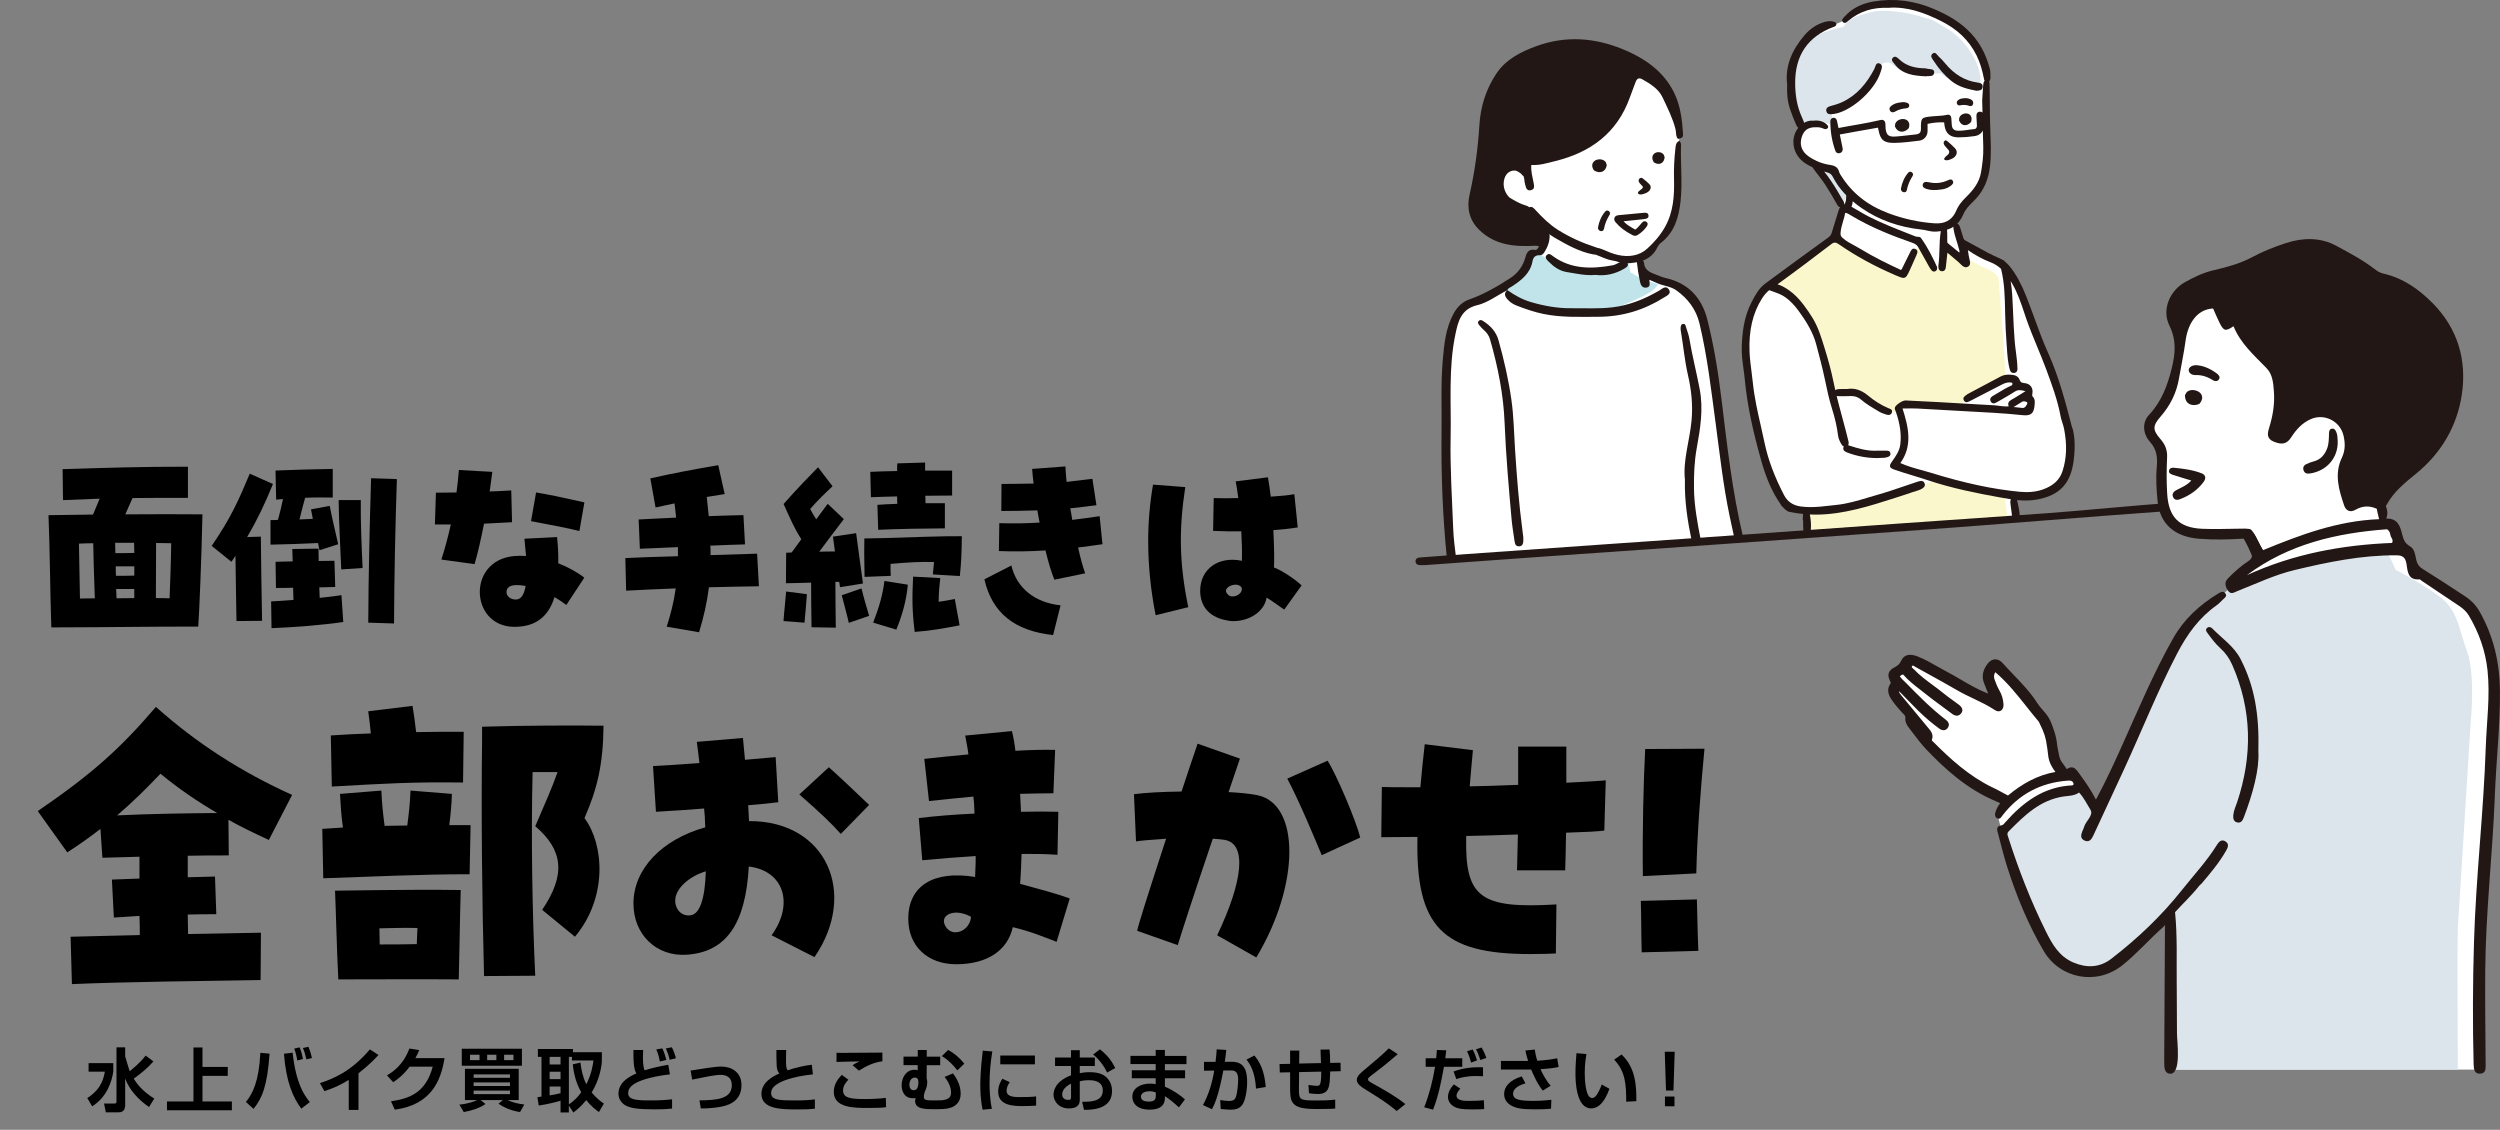 <?xml version="1.0" encoding="UTF-8"?>
<svg id="_レイヤー_2" data-name="レイヤー 2" xmlns="http://www.w3.org/2000/svg" width="687.23" height="310.57" viewBox="0 0 687.23 310.57">
  <rect x="0" y="0" width="687.23" height="310.57" fill="#808080" stroke="none"/>
  <defs>
    <style>
      .cls-1 {
        fill: #000;
      }

      .cls-1, .cls-2, .cls-3, .cls-4, .cls-5, .cls-6 {
        stroke-width: 0px;
      }

      .cls-2 {
        fill: #c1e4ea;
      }

      .cls-3 {
        fill: #221714;
      }

      .cls-4 {
        fill: #dce5ec;
      }

      .cls-5 {
        fill: #fbf7cd;
      }

      .cls-6 {
        fill: #fff;
      }
    </style>
  </defs>
  <g id="_レイヤー_1-2" data-name="レイヤー 1">
    <g>
      <path class="cls-1" d="M24.36,292.24h6.78v2.36c-.42,2.64-1.65,6.9-5.8,9.52l-1.35-2.26c2.91-1.9,4.29-4.05,4.84-7.26h-4.48v-2.36ZM34.41,290.09c0,.11,0,.25.02.36.04.25,1.2,3.97,1.22,4.03,2.58-2.05,3.84-3.61,4.39-4.31l2.13,1.6c-1.6,1.84-3.44,3.34-5.42,4.75.84,1.31,2.3,3.4,5.66,5.47l-1.44,2.32c-2.93-1.98-5.49-4.81-6.56-7.85v7.24c0,1.79-.95,2.07-1.88,2.07h-3.44l-.49-2.41h2.87c.36,0,.55-.17.55-.51v-14.95h2.39v2.2Z"/>
      <path class="cls-1" d="M55.66,287.94v5.36h6.95v2.45h-6.95v7.03h8.08v2.43h-17.84v-2.43h7.28v-14.84h2.49Z"/>
      <path class="cls-1" d="M67.6,302.92c1.86-2.3,3.59-5.66,3.97-13.51l2.53.23c-.63,8.99-2.05,12.25-4.41,15.18l-2.09-1.9ZM80.44,289.37c.91,8.42,3.14,11.65,4.73,13.58l-2.34,1.81c-2.34-3.1-4.22-7.58-4.77-15.09l2.38-.3ZM81.74,291.52c-.06-.36-.44-2.28-.85-3.27l1.46-.34c.44,1.01.68,1.86.95,3.19l-1.56.42ZM84.23,291.21c-.38-1.58-.55-2.15-.97-3.12l1.52-.34c.63,1.56.82,2.41.97,3.1l-1.52.36Z"/>
      <path class="cls-1" d="M98.55,305.12h-2.68v-8.26c-2.41,1.46-4.16,2.26-6.69,3.08l-1.24-2.2c3.42-1.14,8.44-3,13.74-9.27l2.36,1.54c-.89.97-2.64,2.81-5.49,5.02v10.11Z"/>
      <path class="cls-1" d="M122.2,290.87c-.99,6.14-3.59,12.81-13.68,14.17l-1.04-2.3c5.4-.78,9.59-2.55,11.48-9.52h-6.36c-1.92,2.56-3.67,3.71-4.52,4.26l-1.71-1.88c1.18-.68,4.39-2.56,6.17-7.37l2.7.44c-.29.7-.53,1.27-1.06,2.2h8.04Z"/>
      <path class="cls-1" d="M126.29,303.64c2.26-.19,4.12-.85,4.9-1.24h-3.38v-8.6h14.78v8.6h-3.08c1.52.67,2.6.97,4.62,1.22l-1.18,2.07c-.89-.15-3.38-.53-5.91-2.28l1.18-1.01h-6.1l1.33,1.08c-1.35.99-3.63,1.82-5.97,2.22l-1.2-2.07ZM126.94,288.29h16.53v4.67h-16.53v-4.67ZM129.21,291.42h2.61v-1.48h-2.61v1.48ZM130.2,296.27h9.99v-.93h-9.99v.93ZM130.2,298.53h9.99v-.99h-9.99v.99ZM130.2,300.77h9.99v-.97h-9.99v.97ZM133.92,291.42h2.53v-1.48h-2.53v1.48ZM138.58,291.42h2.57v-1.48h-2.57v1.48Z"/>
      <path class="cls-1" d="M164.65,305.69c-.74-.51-2.05-1.44-3.48-3.29-1.46,1.79-2.66,2.74-3.55,3.42l-1.25-1.88v1.86h-2.28v-3.21c-.84.25-3.8,1.03-6,1.31l-.36-2.3c.17-.02.95-.13,1.12-.15v-10.92h-.99v-2.17h9.65v.89h7.94v2.26c0,1.12-.48,5.05-2.81,8.8,1.35,1.63,2.58,2.53,3.36,3.06l-1.35,2.32ZM151.09,290.53v2.09h3v-2.09h-3ZM151.09,294.61v2.03h3v-2.03h-3ZM154.09,298.68h-3v2.43c1.08-.17,1.98-.32,3-.61v-1.82ZM159.56,292.09c.23,1.99.67,4.1,1.62,5.95,1.41-2.75,1.79-5.21,1.96-6.52h-5.91v-.99h-.85v13.07c1.48-1.04,2.3-1.86,3.4-3.34-1.94-3.4-2.24-6.88-2.32-7.7l2.11-.47Z"/>
      <path class="cls-1" d="M176.8,288.63c-.02.42-.06,1.04-.06,1.77,0,.91,0,2.95.48,3.82,1.82-.63,4.96-1.27,6.48-1.52l.46,2.64c-2.49.27-5.4.78-7.81,1.67-.97.36-3.67,1.37-3.67,3.44,0,1.88,2.09,2.05,6.14,2.05,2.75,0,4.6-.15,5.93-.32v2.56c-1.46.15-2.53.21-4.73.21-4.67,0-6.29-.32-7.6-.85-1.43-.59-2.41-1.9-2.41-3.44,0-3.34,3.38-4.9,4.92-5.59-.46-.84-.85-1.81-.8-6.44h2.68ZM181.4,291.8c-.17-.89-.46-2.13-.99-3.33l1.67-.28c.44.91.87,2.24,1.1,3.17l-1.79.44ZM184.08,291.33c-.3-1.37-.49-1.82-1.04-3.12l1.65-.32c.44.82,1.01,2.45,1.12,3.02l-1.73.42Z"/>
      <path class="cls-1" d="M192.28,302.48c4.73-.04,8.89-.36,8.89-4.2,0-2.15-1.52-2.81-3.04-2.81-1.6,0-4.48.61-7.85,1.31l-.44-2.49c.72-.09,3.97-.63,4.64-.72,1.37-.21,2.89-.38,3.8-.38,2.83,0,5.55,1.58,5.55,5.07,0,5.05-4.54,5.79-6.17,6.06-1.6.27-3.4.4-5.02.38l-.36-2.22Z"/>
      <path class="cls-1" d="M216.11,288.63c-.02.59-.04,1.29-.04,2.34,0,2.13.02,2.7.44,3.25,2.32-.78,4.39-1.25,6.65-1.54l.3,2.66c-4.71.46-11.49,2.01-11.49,5.07,0,2.01,2.2,2.09,6.5,2.09,2.68,0,4.1-.09,5.53-.3v2.58c-1.41.15-2.58.19-4.77.19-4.27,0-9.92,0-9.92-4.27,0-3.33,3.46-4.96,4.94-5.62-.44-.48-.7-.99-.76-2.32-.08-1.73-.06-2.89-.06-4.12h2.68Z"/>
      <path class="cls-1" d="M233.21,296.8c-.76.82-1.46,1.69-1.46,2.96,0,2.09,2.13,2.36,6.04,2.36,2.28,0,4.2-.13,5.72-.32l.06,2.56c-1.16.15-2.22.21-4.83.21-3.97,0-9.54,0-9.54-4.43,0-2.01,1.06-3.46,2.19-4.67l1.82,1.33ZM242.56,291.73c-2.38.34-4.29,1.22-6.46,2.58l-1.73-1.5c.65-.44.91-.57,1.92-1.04-.53-.02-5.97.13-6.35.15l.02-2.53c.29.02.78.04,1.18.04,1.41,0,9.42-.06,11.42-.08v2.38Z"/>
      <path class="cls-1" d="M252.29,290.47v-1.84h2.47v1.84h3.69v2.34h-3.69l-.04,3.53c.04.17.11.51.13.63.04.25.04.42.04.51,0,.65-.11,1.31-.4,1.98-.32.76-.53,1.29-.53,2.09,0,.3.04.68.74.84.57.11,1.54.11,2.39.11,2.22,0,4.35,0,4.35-2.15,0-1.6-.8-3.06-1.77-4.33l2.3-.95c.78,1.04,2.11,3.02,2.11,5.53,0,3.19-2.53,3.86-3.19,4.03-.87.23-1.99.28-4.12.28-2.41,0-5.21,0-5.21-2.26,0-.13.02-.32.11-.84-.34.08-.49.09-.74.09-2.64,0-3.08-2.43-3.08-3.57,0-1.96,1.14-4.26,3.57-4.26.38,0,.61.06.85.13v-1.41h-3.9v-2.34h3.9ZM249.99,298.2c0,.97.48,1.5,1.23,1.5.99,0,1.25-1.23,1.25-2.17s-.36-1.31-1.01-1.31c-1.04,0-1.48,1.08-1.48,1.98ZM263.17,294.25c-.97-1.27-2.53-2.96-4.26-3.93l1.71-1.69c1.79.89,3.46,2.49,4.46,3.76l-1.92,1.86Z"/>
      <path class="cls-1" d="M272.78,289.03c-.49,2.94-.76,5.89-.76,8.87,0,1.48.08,4.37.65,6.9l-2.56.25c-.57-2.66-.63-5.34-.63-6.73,0-.67,0-3.99.68-9.5l2.62.21ZM277.57,297.46c-.67,1.01-.87,1.77-.87,2.39,0,1.2,1.06,1.73,3.29,1.73s3.5-.02,4.83-.19v2.53c-1.01.09-2.43.13-3.48.13-2.53,0-6.95,0-6.95-3.97,0-1.69.74-2.91,1.14-3.53l2.05.91ZM284.49,290.15v2.43h-9.52v-2.43h9.52Z"/>
      <path class="cls-1" d="M294.41,288.69h2.41v2.01h4.14v2.34h-4.14v1.96c.51-.09,1.41-.27,2.74-.27,2.74,0,3.91.84,4.48,1.31,1.42,1.24,1.65,2.93,1.65,3.86,0,4.24-3.84,5.24-7.71,5.19l-.51-2.22c2.22,0,5.68.02,5.68-3.12,0-2.81-3.02-2.81-3.82-2.81-1.25,0-1.94.15-2.51.29v5c0,.7,0,2.47-3.02,2.47s-4.2-2.32-4.2-3.71c0-.97.29-3.65,4.81-5.4v-2.55h-4.39v-2.34h4.39v-2.01ZM294.41,297.88c-.68.36-2.43,1.31-2.43,3,0,1.12.97,1.48,1.6,1.48.84,0,.84-.34.84-.72v-3.76ZM302.37,288.46c2.22,1.73,3.31,3.36,4.2,5.13l-2.24,1.25c-.87-1.94-2.47-3.91-3.84-4.96l1.88-1.43Z"/>
      <path class="cls-1" d="M317.69,290.26v-1.65h2.53v1.65h5.93v2.26h-5.93v1.69h5.55v2.2h-5.55v2.3c2.34,1.01,4.26,2.38,5.51,3.5l-1.65,2.2c-1.2-1.1-2.51-2.24-3.86-3.08v.36c0,.85,0,3.34-4.2,3.34-3.69,0-4.75-1.96-4.75-3.52,0-2.51,2.39-3.63,4.9-3.63.86,0,1.18.08,1.52.15v-1.63h-6.57v-2.2h6.57v-1.69h-6.94v-2.26h6.94ZM317.73,300.29c-.46-.15-.97-.32-1.73-.32-.97,0-2.36.32-2.36,1.5s1.31,1.35,2.18,1.35c1.77,0,1.9-.82,1.9-1.6v-.93Z"/>
      <path class="cls-1" d="M337.1,288.59c-.13,1.23-.23,2.19-.42,3.29h2.03c3.69,0,4.12,3.02,4.12,5.59,0,2.11-.47,5.19-1.41,6.33-.7.87-1.65,1.24-3.04,1.24-.78,0-1.86-.08-2.81-.19l-.15-2.45c.74.11,1.67.25,2.47.25.85,0,1.44-.21,1.75-.87.59-1.33.72-4.37.72-5.02,0-2.36-1.04-2.53-2.22-2.51l-1.86.02c-1.35,7.31-2.62,9.71-3.13,10.64l-2.47-1.14c1.61-2.93,2.56-6.18,3.1-9.48l-2.81.04v-2.43h3.17c.19-1.62.28-2.62.32-3.44l2.64.15ZM345.27,299.25c-.29-4.79-1.69-6.78-2.62-7.98l2.17-1.12c1.31,1.63,2.72,3.76,3.13,8.66l-2.68.44Z"/>
      <path class="cls-1" d="M365.48,288.5c.11,1.01.17,2.11.17,3.69l2.85-.06.04,2.33-2.89.08c-.1,4.2-.19,6.19-3.42,6.19-.53,0-1.6-.06-2.41-.21l-.13-2.28c.85.15,1.9.25,2.34.25.74,0,.87-.34,1.01-1.07.13-.69.17-1.77.17-2.84l-6.1.13-.04,4.45c-.02,3.18.09,3.35,4.73,3.35,3.42,0,4.64-.15,5.24-.23v2.45c-.63.06-1.54.13-4.67.13-4.35,0-6.44-.34-7.35-2.36-.27-.59-.38-1.92-.38-3.25v-4.49l-2.83.06-.08-2.32,2.91-.06v-3.63h2.53l-.04,3.55,6-.13c-.02-.59-.09-3.04-.13-3.7l2.49-.04Z"/>
      <path class="cls-1" d="M383.95,305.41c-2.83-2.34-4.5-3.38-8.8-6.04-.84-.53-2.18-1.37-2.18-2.53,0-.55.3-1.25,1.48-2.24,4.6-3.86,5.11-4.29,7.33-6.42l2.45,1.61c-.3.27-2,1.67-3.5,2.93-.68.57-4.12,3.15-4.45,3.48-.17.19-.23.34-.23.51,0,.38.34.59,1.14,1.04,3.15,1.77,6.8,3.8,9.12,5.76l-2.38,1.9Z"/>
      <path class="cls-1" d="M397.56,288.72c-.02.25-.21,1.81-.27,2.19h4.67v2.34h-5.03c-.78,4.26-1.52,8.08-3,11.78l-2.43-.65c1.42-3.59,2.36-7.33,2.98-11.13h-2.57v-2.34h2.89c.13-1.44.15-1.65.19-2.28l2.57.09ZM401.42,299.27c-.82.87-1.03,1.48-1.03,1.9,0,1.46,2.26,1.46,3.46,1.46,1.84,0,2.81-.08,4.05-.19l.09,2.43c-.68.04-1.27.1-3.17.1-3.08,0-4.07-.25-4.88-.65-1.04-.51-1.9-1.48-1.9-2.75,0-1.04.4-2.17,1.62-3.48l1.77,1.18ZM407.67,295.85c-.53-.02-1.06-.06-1.86-.06-2.76,0-4.35.46-5.49.84l-.74-2.09c2.87-1.04,5.36-1.23,8.08-1.16l.02,2.47ZM404.38,292.09c-.19-.8-.61-2.19-1.12-3.1l1.56-.49c.51.89.97,2.17,1.2,3l-1.63.59ZM406.93,291.38c-.42-1.31-.68-1.98-1.2-2.93l1.56-.51c.29.49,1.03,1.96,1.29,2.89l-1.65.55Z"/>
      <path class="cls-1" d="M421.89,288.51c.15.95.3,1.82.7,3.08,2.58-.15,4.14-.42,5.47-.68l.4,2.39c-1.2.27-2.41.44-4.98.61.38.95,1.6,3.29,2.79,4.54l-2.17,1.35c-1.5-1.79-2.79-4.81-3.19-5.79h-8.32v-2.36h7.47c-.34-1.08-.57-2.01-.74-2.87l2.56-.27ZM419.33,297.81c-2.74.78-3.4,1.94-3.4,2.85,0,1.71,2.07,1.96,5.59,1.96,1.98,0,3.13-.1,4.94-.29l-.1,2.45c-1.16.11-2.51.17-4.39.17-3.88,0-5.24-.34-6.52-1.03-.97-.53-1.98-1.54-1.98-3.17,0-1.82,1.27-3.78,4.85-4.86l1.01,1.92Z"/>
      <path class="cls-1" d="M436.09,289.73c-.13.78-.46,2.83-.46,5.17,0,2.05.23,6.93,2.01,6.93.63,0,1.03-.47,1.41-1.06.19-.3.74-1.2,1.25-2.64l2.11,1.16c-.49,1.37-1.99,5.4-5,5.4-4.16,0-4.33-7.41-4.33-9.67,0-2.38.21-4.52.28-5.51l2.72.23ZM447.03,302.84c0-4.56-.17-8.3-3.31-11.55l2.03-1.42c3.99,3.76,4.08,8.91,4.07,12.83l-2.79.15Z"/>
      <path class="cls-1" d="M460.36,289.12l-.34,10.66h-2.05l-.34-10.66h2.74ZM460.3,301.42v2.68h-2.62v-2.68h2.62Z"/>
    </g>
    <g id="_シニア夫婦" data-name="シニア夫婦">
      <g id="_シニア女性" data-name="シニア女性">
        <path id="white" class="cls-6" d="M446.89,19.06c-2.37,5.05-10.59,19.53-20.89,21.13-7.87,1.82-10.4,1.52-12.94,4.25-2.53,2.73-5.17,4.06-3.51,8.66,1.66,4.6,2.05,5.42,6.04,7.59,4,2.17,8.12,4.16,8.49,4.88s.54,1.87,0,2.58c-.54.71-.03.99-1.36,1.29-1.33.31-1.63-.24-2.24,1.02-.61,1.26-.31,3.37-1.97,4.93-2.46,2.76-14.7,7.58-16.93,9.59-1.29,1.46-2.18,2.55-2.75,4.96-.58,2.41-1.63,17.03-1.5,21.25.41,11.7.43,33.87,1.36,42.53l79.61-5.72c-4.29-16.6-5.83-37.85-9.01-55.32-1.16-7.73-4.08-13.21-12.91-16.03-6.02-1.8-4.98-2.1-5.39-6.11,2-.73,5.65-4.78,7.2-7,3.23-4.89,2.93-9.67,3.1-16.78-.23-3.9.49-10.27.49-10.27-1.74-11.76-3.75-13.76-14.89-17.43Z"/>
        <path id="color" class="cls-2" d="M451.45,76.61c-2.01-.94-3.25-1.73-3.25-1.73l-.73-3.25c-.5.42-1.04.8-1.62,1.12-1.79,1-3.76,1.43-5.77,1.62-1.83.61-5.21.38-7.92-.05-2.91-.47-4.41-1.36-5.73-2.16-1.33-.8-3.98-3.27-3.98-3.27l-2.22.95s-.17.8-.98,2.91c-.81,2.12-.21,1.98-1.96,3.47-1.75,1.49-3.17,1.79-3.3,2.24-.13.45-.36.89.23,1.82s4.86,4.08,8.93,4.8c4.07.72,5.38.46,8.32.85,2.94.39,8.39.06,11.99-1.12,3.59-1.17,7.66-3,9.67-4.22,2.01-1.22,2.74-2.48,2.74-2.48,0,0-2.4-.56-4.41-1.5Z"/>
        <g id="outline">
          <g>
            <path class="cls-3" d="M479.09,147.33c-2.9-12.24-4.3-24.71-5.81-37.14-.91-7.52-2.09-14.99-3.94-22.32-1.42-5.63-4.92-9.95-11.33-11.41-.88-.2-1.72-.54-2.56-.87-1.62-.64-3.35-1.17-3.51-3.26-.03-.43-.35-.87-.8-1.1-.67-.35-1.29-.18-1.21.58.2,1.91.5,3.82.9,5.7.18.83.64,1.76,1.82,1.54,1.21-.23.76-1.24.74-2.14.8.34,1.4.57,1.97.84,1.71.84,3.77.89,5.35,2,3.29,2.31,5.54,5.32,6.46,9.14,2.19,9.16,3.24,18.49,4.49,27.79,1.12,8.39,2.05,16.82,3.79,25.13.44,2.07.88,4.14,1.33,6.2.81-.02,1.62-.05,2.43-.1-.04-.19-.08-.39-.12-.58Z"/>
            <path class="cls-3" d="M418.52,145.89c-.99-7.44-1.56-14.91-2.05-22.38-.29-4.54-.35-9.09-1-13.63-.79-5.54-2.03-10.96-3.54-16.35-.65-2.31-2.13-3.92-4.12-5.22-.41-.27-.85-.52-1.29-.11-.45.43-.15.87.14,1.22.39.48.82.94,1.29,1.35.81.71,1.38,1.55,1.66,2.55,2.17,7.55,3.7,15.23,4,23.03.35,8.81,1.13,17.58,1.91,26.36.18,2.07.56,4.12.84,6.18.1.72.37,1.34,1.26,1.29.87-.05,1.09-.7,1.13-1.41.01-.25,0-.51,0-1.04-.05-.42-.13-1.13-.23-1.83Z"/>
            <path class="cls-3" d="M467.23,106.96c-.88-4.63-2.06-9.21-2.84-13.86-.18-1.09-.61-2.15-.93-3.22-.11-.38-.17-.88-.74-.84-.61.05-.69.55-.72,1.02-.02.25-.02.51.02.76.71,4.1,1.05,8.24,1.99,12.31.95,4.1,1.38,8.25.98,12.51-.52,5.54-2.4,10.94-1.82,16.24-.14,5.93.75,11.45,1.89,16.92.82-.17,1.64-.3,2.46-.39-.92-4.72-1.81-9.44-1.86-14.26-.04-3.69.1-7.34.77-11.03.97-5.31,1.85-10.68.8-16.15Z"/>
            <path class="cls-3" d="M455.98,79.95c-3.97,2.29-8.13,3.99-12.8,4.54-3.74.44-7.47.2-11.2.24-3.76.04-7.42-.61-11.03-1.66-2.45-.71-4.55-1.88-6.55-3.3-.98.72-.82,1.51-.15,2.35.7.87,1.62,1.49,2.67,1.89,2.38.91,4.78,1.76,7.3,2.28,5.01,1.04,10.1.8,15.18.79,6.54-.01,12.52-1.84,17.96-5.26.85-.53,2.23-1.1,1.38-2.28-.88-1.23-1.91-.06-2.74.42Z"/>
            <path class="cls-3" d="M414.42,79.75s0,0,0,0l-.05.02c.15-.57.73-.71,1.15-.98,2.7-1.74,5.15-3.66,5.75-6.94.2-1.1.73-1.73,1.98-1.69.52.02.93-.28,1.19-.68,1.12-1.72,1.79-3.57,1.45-5.63-.08-.46-.1-1.05-.85-1.13-.6.33-.57.93-.69,1.45-.27,1.25-.66,2.46-1.31,3.58-.25.42-.47,1.04-1.12.93-1.74-.27-2.25.78-2.6,2.05-.64,2.35-2.02,4.33-4.07,5.66-3.57,2.32-7.26,4.47-11.34,5.92-2.07.73-3.39,2.14-4.38,3.99-2.14,4-2.54,8.35-2.92,12.67-.58,6.52-.25,13.07-.34,19.61-.15,11.66.31,23.31,1.47,34.93.82-.18,1.65-.33,2.49-.44-.29-2.46-.64-4.92-.74-7.39-.33-8.51-.89-17.01-.72-25.53.19-9.46-.65-18.98,1.33-28.35.71-3.37,1.51-6.85,5.98-7.91,3.06-.73,5.51-2.78,8.3-4.11,0,0,0,0,0,0,.01,0,.02-.02.03-.02,0,0,0,0,0,0Z"/>
            <path class="cls-3" d="M425.18,70.11c-.64.63-.02,1.25.44,1.72,1.4,1.43,2.99,2.63,5.1,2.96,2.58.4,5.13,1.04,7.86.78,2.8.34,5.45-.26,7.9-1.71.66-.39,1.37-.84.84-1.68-.51-.8-1.28-.49-1.98-.15-.67.32-1.32.77-2.02.9-5.74,1.03-11.35,1.12-16.33-2.44-.54-.39-1.13-1.03-1.79-.38Z"/>
          </g>
          <g>
            <path class="cls-3" d="M453.57,52.19c.23-.41.26-.86.07-1.23-.13-.25-.33-.43-.52-.6-.11-.09-.19-.17-.27-.25-.11-.11-.21-.2-.32-.3-.13-.12-.27-.22-.41-.33l-.49-.39c-.11-.09-.26-.21-.48-.2-.03,0-.07,0-.11.01-.02,0-.03,0-.05.01-.28.09-.48.31-.54.57-.07.34.12.75.52,1.13.12.14.26.29.39.42.11.1.23.22.25.32.01.06,0,.13-.03.22-.05.13-.14.26-.26.37-.07.06-.17.12-.25.18-.08.05-.16.1-.23.16-.09.07-.21.17-.32.28l-.02.02c-.12.12-.24.25-.25.4,0,.17.08.46.69.48.04,0,.08,0,.12,0,.11,0,.23-.02.36-.05.07-.02.15-.04.23-.06.06-.02.24-.07.24-.07.21-.07.43-.14.65-.24.33-.16.78-.43,1.02-.86Z"/>
            <path class="cls-3" d="M455.87,41.81s0,0,0,0c-.68.03-1.25.36-1.51.88-.18.36-.29.97.2,1.83l.02.04.05.05c.42.3.89.45,1.33.44h.02c.87-.03,1.47-.69,1.61-1.76v-.05s-.22-.68-.22-.68l-.02-.03c-.31-.46-.86-.72-1.48-.7Z"/>
            <path class="cls-3" d="M439.78,47.32c1.02-.04,1.73-.76,1.9-1.93v-.06s-.26-.75-.26-.75l-.02-.03c-.36-.5-1.02-.78-1.75-.76h-.03c-.77.03-1.44.4-1.75.96-.21.39-.35,1.06.23,2l.03.04.06.05c.49.32,1.05.49,1.57.48h.03Z"/>
            <path class="cls-3" d="M440.92,62.92c.26-1.47.81-2.66,1.57-3.93.43-.72-.62-1.53-1.19-.89-1.06,1.19-1.76,2.83-2.02,4.4-.17,1.06,1.44,1.5,1.63.43Z"/>
            <path class="cls-3" d="M451.97,60.22c.35-.04.83-.12,1.06-.41.12-.15.16-.35.13-.61-.06-.5-.35-.72-.96-.72-.16,0-.32.01-.46.03-2.08.2-4.43.43-6.71.63-.67.06-1.03.26-1.21.69-.17.4-.08.81.28,1.25,1.15,1.39,2.65,2.53,4.7,3.57.22.11.44.17.66.17.25,0,.51-.08.75-.24.95-.6,1.75-1.34,2.38-2.2.45-.61.46-1.03.03-1.37-.17-.13-.33-.2-.5-.2-.26,0-.54.17-.85.51-.13.15-.26.3-.38.45-.39.46-.79.94-1.33,1.31l-.05.04-.06-.04c-.25-.16-.51-.31-.77-.45-.76-.44-1.54-.89-2.24-1.65l-.14-.15,1.92-.2c1.3-.14,2.52-.27,3.74-.4Z"/>
            <path class="cls-3" d="M461.25,38.21c1.25-.33,1.47-.47,1.4-1.45-.24-3.94-.74-7.86-2.52-11.42-2.97-5.96-8.32-9.48-14.14-11.86-7.64-3.11-15.6-3.74-23.65-.8-4.39,1.6-8.43,3.68-11.02,7.58-2.79,4.19-4.32,8.92-4.64,14.05-.4,6.43-1.25,12.82-2.69,19.13-.83,3.64-.19,6.99,2.64,9.75,4.44,4.33,9.94,4.67,15.64,4.36.71.18,1.43.23,2.07.09.38-1.22.68-2.46.95-3.7.74.56,1.51,1.08,2.32,1.55,3.28,1.89,6.62,3.73,10.26,4.43.26.02.51.06.75.08,1.58.56,3.06,1.4,4.72,1.62,1.26.16,2.43.85,3.65.79,3.51-.17,6.87-.79,8.62-4.45.2-.42.51-.84.87-1.12,3.8-2.9,5-7.07,5.49-11.5.56-5.14-.04-10.3.13-15.46.01-.39-.07-.77-.48-1.16-.98.44-.98,1.36-1.07,2.12-.31,2.76-.46,5.52-.38,8.31.12,4.58-.14,9.09-2.48,13.25-1.29,2.3-3.03,4.28-4.92,5.98-2.17,1.96-5.06,2.36-7.99,1.71-1.53-.34-2.96-.98-4.4-1.59-.43-.18-.88-.3-1.33-.38-.16-.07-.34-.14-.51-.19-3.63-1.17-7.09-2.73-10.31-4.76-2.3-1.46-4.22-3.36-6.05-5.34-.52-.56-1.05-1.23-1.81-.84-.21-.25-.58-.4-.96-.51-1.52-.43-2.86-1.22-4.21-2.02-.11-.07-.22-.14-.32-.21-1.01-1.06-1.62-2.45-1.53-4,.05-.84.29-1.68.81-2.34.62-.78,1.55-1.11,2.46-1.02.46.15.93.4,1.37.75.27.21.54.62.84.82.24.69.2,1.48.4,2.18.25.89.39,1.94,1.63,1.64,1.12-.28.85-1.28.7-2.11-.27-1.53-.76-3.02-.62-4.82,2.33.16,4.47-.55,6.63-1.08,9.69-2.39,16.94-7.7,20.43-17.4.51-1.43,1.08-2.83,1.59-4.26.35-.97.86-1.37,1.88-.8,2.23,1.25,4.47,2.65,5.56,4.98,1.33,2.82,2.76,5.64,3.55,8.7.23.9,0,1.93.68,2.71Z"/>
          </g>
        </g>
      </g>
      <g id="_シニア男性" data-name="シニア男性">
        <path id="white-2" data-name="white" class="cls-6" d="M503.56,7.01s-3.31.78-5.8,2.66c-2.49,1.88-3.41,4.53-4.54,7.08-1.13,2.56-.76,4.92-1.08,7.63-.31,2.71.9,4.93,1.89,7.76.99,2.83,1.23,3.56,1.23,3.56,0,0-1.08,1.61-1.29,3.08-.2,1.47.67,3.07,1.32,4.23s4.37,3.53,5.6,5.23c1.23,1.71,5.89,8.7,5.89,8.7l-1.13,3.33s.35,3.41-1.43,5.08c-1.77,1.67-19.51,14.19-19.51,14.19,0,0-2.25,2.11-3.34,5.59-1.09,3.48-1.77,6.86-1.5,11.05.27,4.2,2.08,20.23,3.92,25.82,1.84,5.59,3.31,10.88,4.43,12.76,1.13,1.88,1.94,3.85,3.1,4.64,1.16.78,5.36,1.09,5.36,1.09l-.1,6.11,57.58-3.92-.71-6.51s2.73,1.02,6.45.03c3.72-.99,4.09-.61,6.17-3,2.08-2.39,2.42-4.5,2.83-6.58.41-2.08-.03-7.91-1.02-11.91-.99-3.99-5.73-16.92-5.73-16.92l-7.95-20.6s-1.23-3.68-4.61-5.05c-3.38-1.36-10.23-5.32-10.23-5.32l-2.25-5.83s2.27-3.5,2.75-4.73c.48-1.23,3.52-3.76,4.82-5.12,1.3-1.36,1.08-7.67,1.46-9.41.38-1.74,0-18.09,0-18.09l-.53-6.41s-1.39-3.59-4.59-7.31c-3.21-3.72-7.45-5.04-9.22-6.05-1.77-1.01-4.94-2.47-9.31-2.57-4.37-.1-8.83-.02-10.47,1.04-1.64,1.06-3.31,2.16-4.51,2.94-1.19.78-3.95,1.74-3.95,1.74Z"/>
        <g id="color-2" data-name="color">
          <g>
            <path class="cls-5" d="M549.46,77.29c-.15-.96-.05-2.01-3.42-3.47-1.67-.72-3.78-1.85-5.49-2.81-.3.5-.92.76-1.49.41-1.45-.89-2.83-1.87-4.22-2.86-.02-.01-.03-.03-.05-.04-.09.77-.25,1.51-.35,2.16-.13.94-.09,2.17-.86,2.87-1.03.94-2.09,0-2.64-.93-.79-1.33-1.72-2.71-2.12-4.21-1.14-.93-2.67.14-3.08,1.54-.08.07-.15.15-.2.26l-2.31,5.22s0,0,0,0c-.61-.13-1.22-.26-1.84-.32-.11-.22-.29-.4-.57-.51-3.2-1.28-5.84-3.44-8.68-5.34-1.42-.94-2.88-1.75-4.43-2.46-.73-.33-1.46-.66-2.11-1.14-.48-.36-.88-.73-1.52-.55-.6.17-1.07.76-1.52,1.16-.67.6-1.34,1.19-2.04,1.76-1.45,1.17-2.99,2.22-4.55,3.25-2.96,1.96-6.08,3.79-8.62,6.32-.22.22-.23.51-.12.76.02.17.12.33.31.43.38.21.8.33,1.2.48,0,.27.13.54.41.66,10.3,4.6,11.56,17.76,15.01,27.42.11.31.42.49.74.46,9.18-.98,8.35,5.49,15.85,5.45.21,0,.42-.1.55-.28,1.59-2.11,3.96-2.11,6.22-1.89,3.78.54,7.7-.16,11.53.38,0-.01,0-.02.02-.03,2.23-3.7,7.56-5.33,11.05-7.3-.25.11.23-.1.29-.13.14-.06.29-.12.43-.18.26-.11.44-.37.43-.66-.04-3.46-1.64-24.01-1.83-25.88Z"/>
            <path class="cls-5" d="M551.11,135.86c-.92-.12-1.84-.25-2.76-.35-2.12-.25-3.99-.92-6.03-1.46-2.05-.54-4.15-.93-6.19-1.5-1.4-.39-2.79-.85-4.2-1.21-.23.33-.52.62-.87.86-1.49,1.03-3.24,1.56-4.95,2.1-1.65.52-3.23,1.24-4.85,1.84-1.79.66-3.64,1.18-5.49,1.63-1.77.43-3.41,1.27-5.21,1.57-.33.05-.66.07-.98.04-.81.21-1.79.42-2.88.57-2.94.39-10.72.54-10.72.54l.47,6.2,55.45-3.87-.79-6.13v-.82Z"/>
          </g>
          <g>
            <path class="cls-4" d="M499.89,45.91c.25-.18,4.19,6.62,4.95,8.06.76,1.45.72,2.04,1.31,2.07.59.04,1.64-2,1.68-2.82s-1.25-1.84-2.39-4.07c-1.14-2.23-1.1-2.7-2-2.82s-3.56-.43-3.56-.43Z"/>
            <path class="cls-4" d="M506.72,7.42c-1.66.24-8.88,2.05-10.5,4.74-1.5,1.83-3,3.14-3.24,5.25-.24,2.11-1.14,2.68-.72,5.76.42,3.08.42,4.57,1.2,6.54.78,1.97,1.92,4.67,1.92,4.67.58-.34,4.07-1.77,5.39-.93l3.3.99-.82-4.73c5.39-.84,10.77-5.73,12.23-10.87,4.96-4.02,4.23.39,9.16,1.14,1.85.53,8.9.18,8.9.18,3.27,2.95,7.05,3.65,10.7,3.84,1.21-5.26-3.37-12.5-8.67-15.94-3.04-1.66-3.78-2.64-6.37-3.14-3.8-1.34-11.64-2.77-15.49-1.41-3.55.88-5.7,1.71-6.99,3.89Z"/>
          </g>
        </g>
        <g id="outline-2" data-name="outline">
          <g>
            <path class="cls-3" d="M528.12,132.21c-.31,0-.65.1-.98.2-1.21.4-2.44.81-3.62,1.22-2.44.83-4.97,1.7-7.5,2.41-.83.23-1.67.49-2.48.73-2.83.85-5.75,1.73-8.75,2.03-.6.06-1.21.13-1.81.2-1.73.2-3.52.4-5.29.4-.95,0-1.82-.06-2.65-.17-2.16-.3-3.67-1.31-4.6-3.1-2.65-5.09-4.41-9.79-5.37-14.38-.31-1.5-.66-3.02-.99-4.48-.88-3.88-1.8-7.88-2.22-11.92-.1-1.01-.24-2.03-.36-3.02-.24-1.85-.49-3.76-.56-5.64-.24-5.84.88-10.63,3.42-14.64.62-.97,1.28-1.72,2-2.29.03.01.05.03.08.04.36.14.72.27,1.07.39,1.19.42,2.31.82,3.4,1.62,1.23.91,2.38,2.1,3.52,3.66,2.01,2.75,3.94,5.83,4.82,9.14.87,3.28,1.74,6.53,2.43,9.85.53,2.55,1.08,5.19,1.88,7.73.87,2.76,1.43,5.23,1.71,7.55.1.85.49,1.63.9,2.35.19.33.42.55.68.64-.03.06-.06.12-.08.19-.29.85.4,1.24,1.11,1.51,2.62.99,5.36,1.49,8.14,1.49.65,0,1.31-.03,1.97-.08.16-.01.31-.05.46-.08l.13-.03c.62-.14,1.18-.37,1.08-1.11-.09-.65-.63-.74-1.2-.74h-.06c-.3,0-.61,0-.91,0h-1.31c-.27.02-.56.03-.84.03-2.39,0-4.66-.67-6.79-1.36l-.15-.05c-.12-.04-.25-.08-.38-.12.25-.33.18-.77.08-1.18-.52-2.15-1.1-4.32-1.67-6.42-.52-1.94-1.06-3.92-1.55-5.92.15.04.33.06.53.06h.04c.21,0,.43,0,.64,0h.83c.6,0,1.24,0,1.87-.04.08,0,.16,0,.23,0,.98,0,1.85.34,2.67,1.05,1.19,1.04,2.57,1.86,3.89,2.65.32.19.65.38.97.58.53.32,1.14.53,1.76.74.28.09.57.17.85.17.42,0,.71-.19.87-.59.11-.26.12-.48.04-.66-.14-.31-.51-.45-.86-.58-.08-.03-.16-.06-.23-.09-1.82-.77-3.62-1.88-5.34-3.31-1.64-1.36-3.16-1.99-4.79-1.99-.35,0-.71.03-1.06.09-.27,0-.53,0-.78,0-.25,0-.49,0-.72,0-.37,0-.68,0-.96.03-.35.03-.63.13-.82.29-.17-.74-.33-1.47-.48-2.21-.63-3.08-1.46-6.12-2.39-9.12-.9-2.92-1.74-5.8-3.32-8.43-.78-1.3-1.66-2.55-2.57-3.76-1.24-1.63-2.51-2.91-3.89-3.89-.87-.62-2.01-1.31-3.22-1.7,5.1-3.68,10.08-7.45,14.74-11.01.4-.31.71-.44,1.02-.44s.63.13,1.07.44c4.63,3.21,9.73,6,15.59,8.53,1.03.44,1.68.72,2.17.72.77,0,1.1-.67,1.84-2.32.17-.38.34-.76.52-1.14.37-.8.75-1.64,1.09-2.47.04-.09.08-.18.12-.27.18-.41.39-.88.24-1.26-.08-.21-.26-.37-.55-.49-.14-.06-.28-.09-.4-.09-.54,0-.81.56-1.04,1.05-.04.08-.08.17-.12.24-.45.9-.9,1.82-1.34,2.71-.28.56-.55,1.12-.83,1.68-.01.03-.05.05-.11.09-.04.02-.08.05-.13.08-3.59-1.67-7.42-3.52-11.12-5.79-.54-.33-1.11-.63-1.66-.93-1.1-.59-2.25-1.2-3.21-2.06-.47-.42-.62-.76-.58-1.36.07-1.11.39-2.18.69-3.21.23-.76.46-1.54.6-2.35.52.07.91.31,1.28.54.08.05.15.1.23.14,5.72,3.45,11.8,5.77,17,7.58.78.27,1.26.65,1.59,1.26.99,1.81,2.01,3.62,2.97,5.32.23.41.45.73.67.99.18.21.4.32.65.32.13,0,.26-.03.38-.09.35-.16.51-.46.5-.95,0-.08,0-.16-.04-.24-1.11-2.44-2.5-5.29-4.4-7.94-.23-.32-.58-.33-.91-.34-.19,0-.39-.01-.56-.08-.62-.24-1.24-.49-1.86-.73-3.74-1.46-7.49-2.93-11.07-4.76-1.62-.83-3.14-1.83-4.73-2.7.25-.52.35-1.11.39-1.7.06-.93.13-2.19-.45-2.97-.25-.33-.85-.46-1.06,0-.56,1.19-.04,2.88-.78,3.98-.44.06-.84.33-1.14.73-.32.43-.48.96-.63,1.46-.3,1.01-.62,2.03-.93,3.02-.28.88-.56,1.79-.83,2.69-.15.52-.44.89-.95,1.27l-1.16.84c-5.29,3.84-10.76,7.82-16.1,11.77-1.73,1.28-2.75,3.08-3.8,5.13-2.16,4.18-2.58,8.55-2.71,12.28-.07,2.04.21,4.09.48,6.08.13.97.27,1.97.36,2.96.63,6.57,2.03,13.46,4.54,22.35,1.39,4.92,3.07,8.7,5.28,11.87.07.1.12.21.17.34l.06.07c.57.63,1.16,1.27,1.96,1.67,1.32.29,2.64.5,3.99.63-.02.34-.03.68-.04,1.02,0,.23-.01.45-.02.68v.05s.1,0,.1,0c0,.25,0,.49,0,.74,0,.6,0,1.23.05,1.84.05.68.43,1.07,1.04,1.07h.03c.56-.01.93-.38.99-.99.12-1.32.03-2.73-.27-4.27.52.02,1.04.04,1.57.04,7.6,0,14.98-2.38,22.12-4.68,1.5-.48,3.08-.98,4.6-1.52.94-.34,3.7-.83,3.3-2.27-.15-.53-.47-.79-.98-.79Z"/>
            <path class="cls-3" d="M569.65,117.71l-.11-.41c-1.75-6.73-3.56-13.69-6.47-20.15-1.44-3.18-2.66-6.5-3.83-9.72-.71-1.93-1.44-3.93-2.21-5.88-1.37-3.46-2.72-5.95-4.36-8.07-.51-.65-1.02-1.18-1.56-1.6-.11-.22-.3-.35-.53-.38-.3-.19-.61-.36-.94-.5-2.24-.95-4.4-2.15-6.49-3.32-.95-.53-1.94-1.08-2.92-1.59-.36-.19-.47-.48-.57-.81-.1-.32-.2-.65-.29-.98-.17-.58-.35-1.18-.55-1.77-.18-.53-.43-1.09-1.01-1.09-.09,0-.19.01-.29.04-.7.19-.6.83-.52,1.33l.02.14c.17,1.16.52,2.29.86,3.38.2.63.4,1.28.56,1.93.02.08.05.17.08.25.09.27.19.55.08.93l-.85-.69c-.77-.63-1.52-1.24-2.26-1.85-.23-.19-.22-.46-.21-.74,0-.08,0-.16,0-.23,0-.28,0-.56,0-.84,0-.59,0-1.19-.05-1.79-.04-.58-.35-.91-.83-.91h-.02c-.44.01-.75.32-.82.82-.14.9-.28,1.87-.33,2.85-.05.8-.07,1.61-.09,2.4-.04,1.49-.08,3.02-.29,4.52-.02.16-.02.33,0,.49.04.68.38,1.07.97,1.1.02,0,.05,0,.07,0,.55,0,.91-.37.99-1.01.11-.91.2-1.79.31-2.82.04-.41.09-.83.14-1.27l.9.76c.76.64,1.46,1.23,2.15,1.83.16.14.32.3.47.45.18.18.37.37.57.54.35.28.67.42.99.42.21,0,.41-.06.61-.19.65-.4.58-1.07.48-1.53-.22-.97-.43-1.94-.55-3,2.1,1.45,4.13,2.54,6.19,3.33,1.15.44,2.1,1.05,2.93,1.82.96,3.87,1.04,7.74,1.12,11.82l.02.95c.05,2.46.18,5,.37,7.57.03.43.06.87.09,1.32.14,2.1.28,4.27.87,6.24.16.54.62.74,1,.74.29,0,.57-.11.76-.3.18-.18.28-.43.28-.71,0-1.58-.22-3.21-.42-4.78-.13-.98-.26-2-.34-2.99-.22-2.76-.35-5.49-.45-8.03l-.03-.72c-.1-2.57-.2-5.19-.63-7.74.13.21.26.42.39.65,1.49,2.52,2.42,5.29,3.32,7.97.19.58.39,1.15.58,1.73.9,2.6,1.96,5.17,2.99,7.66.81,1.96,1.65,3.99,2.4,6.01l.1.26c1.53,4.13,3.12,8.41,3.94,12.85.11.6.3,1.2.49,1.77.17.55.36,1.11.47,1.68.86,4.34.72,8.15-.42,11.65-.78,2.38-2.46,3.98-5.31,5.02-1.38.51-2.94.76-4.61.76-.56,0-1.14-.03-1.73-.08-7.48-.7-15.36-2.39-24.79-5.31-.81-.25-1.65-.48-2.46-.7-1.87-.51-3.8-1.05-5.68-1.9,3.42-4.77,2.25-9.82.6-15,.44,0,.87,0,1.3-.01.45,0,.89-.01,1.34-.01.6,0,1.09.01,1.56.04,7.57.4,14.39.78,20.87,1.17,2.58.15,5.22.37,7.85.64.31.03.59.05.83.05,1.7,0,2.36-.73,2.55-2.79v-.06c.08-.79.15-1.6-.48-2.25-.24-.25-.2-.48-.14-.82.15-.8.02-1.49-.37-2.02-.39-.53-1.04-.85-1.85-.93-.61-.06-1.04-.16-1.27-.85-.26-.77-.9-1.25-1.86-1.39-.38-.05-.74-.08-1.08-.08-.88,0-1.64.17-2.33.54-2.2,1.15-4.42,2.34-6.57,3.49-.8.43-1.59.85-2.39,1.28-.11.06-.21.12-.31.2l-.08.06c-.52.36-1.11.77-.71,1.52.18.33.41.49.72.49s.66-.18.97-.33l.86-.44c2.59-1.32,5.27-2.69,7.89-4.07.8-.42,1.43-.6,2.05-.6.27,0,.54.04.81.11.18.59-.16.74-.53.9l-.08.03c-1.02.45-1.99,1.04-2.92,1.61-.5.31-1.02.63-1.55.92-.41.23-.85.52-.96.93-.06.23-.02.47.12.73.2.36.46.53.78.53.36,0,.75-.22,1.09-.42,0,0,.64-.37.93-.53,1.28-.73,2.6-1.49,3.86-2.3.4-.26.81-.38,1.28-.38s1,.12,1.62.28c-.43.26-.83.52-1.21.76-.92.58-1.71,1.08-2.54,1.53-.79.43-1.24.92-.86,1.88-.22.02-.44.03-.68.03-.63,0-1.25-.08-1.85-.16-.45-.06-.91-.12-1.37-.15-3.05-.16-6.14-.35-9.14-.52-2.08-.12-4.16-.25-6.24-.36-3.06-.17-6.17-.33-9.07-.46h-.04c-.82,0-2.59,1.15-2.87,1.87-.15.37,0,.69.13,1,.04.09.08.19.12.29,1.15,3.33,1.53,6.15,1.21,8.9-.22,1.83-1.27,3.3-2.28,4.72l-.03.04c-.46.64-.61,1.05-.51,1.38.1.32.46.57,1.19.82,1.68.59,3.41,1.11,5.08,1.62,1.36.41,2.77.84,4.14,1.3,6.6,2.2,13.39,3.56,19.73,4.7l.13.02c.96.17,1.93.34,2.91.49-.02.12-.05.24-.07.37-.02.12-.04.24-.07.38.04.35.09.71.13,1.07.11.9.22,1.83.36,2.75.09.61.47.98,1.02.98h0s.1,0,.15,0c.61-.07.94-.5.92-1.2-.04-1.15-.3-2.27-.55-3.36-.06-.25-.11-.5-.17-.76.79.08,1.58.13,2.38.13h0c1.13,0,2.16-.09,3.17-.28,6.26-1.18,9.27-4.44,10.05-10.92.41-3.43.31-6.16-.32-8.59ZM554.26,111.44c.56-.34,1.05-.64,1.52-.95.18-.12.37-.18.58-.18s.43.06.73.19c.1.05.17.13.2.23.03.1.02.22-.04.32-.04.06-.07.12-.11.19-.27.47-.52.91-1.12.91-.06,0-.13,0-.2-.02-.5-.07-.99-.12-1.57-.17-.23-.02-.48-.05-.74-.07.26-.16.51-.31.74-.45Z"/>
          </g>
          <g>
            <path class="cls-3" d="M547.15,36.1c-.06-1.4-.12-2.85-.13-4.27l-.03-2.46c-.02-1.99-.04-3.99-.07-5.98,0-.35-.01-.73-.15-1,.31-.24.39-.69.39-1.12,0-.81.02-1.65-.19-2.43-1.1-4.18-3.06-7.83-6.3-10.82-2.61-2.41-5.61-4.05-8.81-5.45-5.43-2.37-11.07-3.15-16.89-2.15-3.05.52-5.82,1.77-7.93,4.17-.36.41-1.04.88-.4,1.5.53.52,1.03-.03,1.41-.35,3.15-2.66,6.8-3.76,11.05-3.59,5.11-.41,9.87,1.32,14.5,3.64,4.25,2.13,7.62,5.13,9.75,9.45.97,1.97,1.56,4.05,1.98,6.19.05.28.1.57.22.79-.28.25-.34.72-.38,1.16-.08.95-.14,1.89-.2,2.88,0,0-.05.86-.08,1.29.03,1.12.05,2.26.08,3.4-.15-.15-.35-.25-.65-.25-.8,0-1.04.6-1.02,1.25.02.83.09,1.66.14,2.49.03.53-.17,1.01-.78,1.05-1.48.11-2.92.5-4.43.45-1.06-.04-1.56-.52-1.68-1.42-.09-.67-.07-1.34-.14-2.01-.07-.61-.39-1.13-1.15-.95-1.25.3-2.53.27-3.79.39-3.41.33-3.43.34-3.42,3.52,0,.94-.43,1.38-1.4,1.48-1.86.19-3.71.46-5.57.58-1.93.13-2.51-.38-2.74-2.16-.06-.47,0-.95-.06-1.42-.1-.76-.55-1.15-1.4-.95-3.79.91-7.67,1.44-11.49,2.19-.14-.66-.28-1.31-.42-1.97-.11-.5-.43-.91-1.03-.83-.49.07-.78.44-.79.9-.02,2.83.44,5.59,1.4,8.24.17.48.68.72,1.22.56.61-.18.81-.66.78-1.23-.27-1.3-.53-2.6-.8-3.89,1.33-.25,2.67-.49,4.01-.73,2.15-.39,4.3-.76,6.48-1.15.07.31.11.46.14.61.5,2.78,1.48,3.65,4.5,3.58,2.24-.05,4.48-.33,6.71-.61,1.31-.16,2.22-1.23,2.28-2.49.03-.7,0-1.41,0-2.12,1.6-.38,3.05-.47,4.56-.42.05.38.07.65.11.92.34,2.17,1.56,3.22,3.93,3.2,1.44-.01,2.88-.13,4.3-.34,1.13-.16,1.91-.72,2.29-1.56.04,1.5.08,3.02.13,4.53.08,2.43-.27,4.83-.6,6.88-.48,3.02-2.37,5.2-4.16,6.94-1.33,1.3-2.16,2.44-2.68,3.7-.91,2.18-2.53,3.36-4.84,3.49-.32.02-.66.02-1,0-4.35-.29-8.65-1.23-12.78-2.78-5.76-2.16-10.02-5.54-13.02-10.33l-.09-.13c-.18-.28-.36-.57-.45-.89-.29-1.15-1.03-1.73-2.47-1.93-2.01-.28-3.95-1.03-5.77-2.24-2.07-1.37-2.78-3.35-1.99-5.59.59-1.67,1.6-2.43,3.37-2.53h.16c.31,0,.63-.01.94,0,.6.05,1.16.23,1.72.47.54.23,1.36-.34.9-.94-.83-1.08-2.48-1.58-3.87-1.33-.23-.02-.46-.03-.69-.02-.67.04-1.31.24-1.92.6-.06-.17-.12-.34-.18-.5-.13-.36-.28-.71-.44-1.05-1.35-2.97-1.84-6.08-1.85-9.35-.03-7.66,3.46-12.84,10.64-15.49.33-.12.62-.25.67-.61.07-.48-.32-.69-.67-.79-.85-.24-1.72-.18-2.57.07-2.26.67-4.09,1.97-5.6,3.76-3.32,3.93-5.29,8.33-4.68,13.36-.1,2.44.07,4.61.76,6.7.47,1.44,1.04,2.86,1.63,4.25.17.39.38.8.68,1.04-.85,1.05-1.33,2.37-1.35,3.81-.02,2.33,1.16,4.52,3.18,5.87.66.44,1.35.81,2.05,1.14,1.15,1.67,2.5,3.2,3.61,4.92,1.17,1.82,2.25,3.69,3.32,5.58.62,1.09,2.3.08,1.67-1.02-1.15-2-2.29-4.01-3.61-5.91-.55-.8-1.13-1.62-1.77-2.39.31.09.61.18.91.26.72.2,1.14.54,1.48,1.21,1.66,3.25,4.28,6.08,8.02,8.65,4.68,3.21,10.18,5.17,16.35,5.83.51.05,1.02.16,1.51.27.72.16,1.46.32,2.22.3.19,0,.38-.01.56-.02,3.62-.21,5.98-1.76,7.23-4.75.57-1.37,1.57-2.38,2.54-3.34.32-.33.66-.66.97-1,2.13-2.33,3.41-5.31,3.81-8.84.36-3.22.22-6.48.09-9.64Z"/>
            <path class="cls-3" d="M524.18,52.24c.27-1.47.83-2.65,1.6-3.91.44-.72-.61-1.53-1.18-.9-1.07,1.18-1.77,2.81-2.04,4.38-.18,1.06,1.43,1.5,1.62.43Z"/>
            <path class="cls-3" d="M535.49,42.5c-.08.09-.18.17-.29.25-.08.06-.16.12-.23.19-.1.09-.22.21-.32.34l-.02.03c-.1.13-.2.25-.2.38.01.22.24.35.62.37.22.01.46-.03.75-.12.06-.02.12-.04.18-.06l.07-.03c.23-.09.47-.17.69-.3.34-.19.79-.51,1.01-1.02.2-.46.19-.95-.03-1.36-.15-.29-.38-.5-.6-.71l-.03-.02c-.11-.1-.21-.21-.32-.32-.12-.13-.25-.25-.38-.37-.16-.15-.33-.29-.49-.43l-.59-.51c-.15-.13-.31-.27-.57-.19-.25.09-.41.3-.44.57-.04.35.19.81.62,1.24.16.2.33.39.49.55.16.16.33.33.39.55.04.12.03.27,0,.43-.05.21-.16.4-.31.56Z"/>
            <path class="cls-3" d="M540.31,31.18c-.14,0-.29.03-.43.07-.61.16-1.09.57-1.28,1.1v.02s-.02.04-.02.04l-.06.68.03.07c.35.84.98,1.29,1.71,1.25.12,0,.24-.03.35-.06.44-.12.86-.4,1.19-.8l.05-.05.02-.07c.26-.95,0-1.5-.28-1.79-.3-.32-.77-.49-1.29-.46Z"/>
            <path class="cls-3" d="M522.94,32.71c-.16,0-.32.03-.48.08-.7.18-1.24.62-1.46,1.18l-.02.04-.07.76.04.08c.4.9,1.11,1.39,1.95,1.34.13,0,.26-.03.4-.06.5-.13.98-.43,1.36-.86l.05-.06.02-.07c.3-1.03,0-1.62-.32-1.93-.35-.35-.88-.53-1.46-.49Z"/>
            <path class="cls-3" d="M542.39,28.56c.13-.56-.12-.96-.55-1.19-.69-.38-1.4-.46-2.18-.34-.45.04-.94.14-1.35.47-.28.23-.52.52-.37.97.14.44.47.57.83.49.88-.19,1.75-.15,2.64.16.44.15.85,0,.99-.58Z"/>
            <path class="cls-3" d="M519.55,30.43c.33.52.87.54,1.35.27.96-.56,1.99-.85,3.1-.93.45-.03.8-.25.84-.72.04-.48-.32-.69-.72-.83-.59-.2-1.21-.16-1.75-.06-.97.11-1.8.39-2.5.96-.44.35-.63.8-.31,1.31Z"/>
            <path class="cls-3" d="M530.06,50.08c-.62-.14-1.26-.14-1.48.55-.24.76.35,1.09.99,1.3,1.19.4,2.41.38,3.84.18.91-.06,1.96-.35,2.84-1.04.43-.34.88-.76.57-1.34-.34-.63-.94-.37-1.43-.14-1.73.78-3.5.91-5.32.48Z"/>
            <path class="cls-3" d="M502.06,30.6c.17.73.76.84,1.41.79,4.78-.22,11.85-6.28,13.49-11.59.25-.8.78-1.9-.22-2.33-1.1-.47-1.18.86-1.51,1.49-2.07,3.95-4.77,7.24-8.92,9.15-1.04.48-2.14.78-3.24,1.08-.67.18-1.21.6-1.02,1.41Z"/>
            <path class="cls-3" d="M545.01,23.98c.13-.95-.59-1.18-1.34-1.28-3.7-.5-6.57-2.4-8.91-5.22-.55-.67-1.14-1.32-1.78-1.9-.48-.44-.91-1.44-1.67-.88-.92.67-.11,1.48.3,2.12,1.33,2.07,2.92,3.91,4.84,5.46,2.06,1.66,4.55,2.22,6.85,2.67.92-.03,1.6-.17,1.71-.97Z"/>
            <path class="cls-3" d="M528.98,18.78c-2.62-.07-5.03-.65-6.99-2.56-.44-.43-1.1-.98-1.69-.32-.58.65.11,1.18.48,1.68,2.1,2.86,5.21,3.24,8.62,3.4.74-.17,2.24.29,2.3-1.09.05-1.11-1.42-.79-2.23-1.07-.15-.05-.32-.04-.48-.05Z"/>
          </g>
        </g>
      </g>
      <path class="cls-3" d="M598.53,139.2c-.07-.85-.78-.98-1.5-.96-.67.02-1.34.09-2.01.14,0,0,0-.02,0-.03-7.06.51-25.41,2.25-32.47,2.74-13.66.96-27.32,1.89-40.98,2.86-13.71.97-27.42,1.97-41.13,2.94-13.66.97-27.32,1.9-40.98,2.86-14.12.99-28.25,1.99-42.37,2.99-2.27.16-4.54.33-6.8.51-.62.05-1.14.3-1.17.99-.03.76.51,1.09,1.2,1.11.72.03,1.45,0,2.17-.06,10.77-.77,21.54-1.56,32.32-2.32,16.55-1.17,33.1-2.3,49.64-3.47,17.99-1.27,35.98-2.58,53.97-3.85,17.99-1.27,47.27-3.73,65.26-4.99,1.19-.08,2.37-.17,3.55-.28.72-.07,1.38-.35,1.31-1.19Z"/>
    </g>
    <g id="_営業マン" data-name="営業マン">
      <path id="white-3" data-name="white" class="cls-6" d="M607.47,82.66s-5.63,2.05-6.85,4.18c-1.22,2.13-1.58,6.16-1.8,8.06-.22,1.91-1.47,9.09-2.2,11.51-.73,2.42-2.27,5.57-3.66,7.33-1.39,1.76-2.2,1.83-2.05,3.74.15,1.91,1.17,3.08,1.98,4.76.81,1.69,1.32,2.27,1.1,6.67-.22,4.4-.07,6.38.44,9.82.51,3.44.44,3.52,2.42,5.35,1.98,1.83,1.16,2.13,6.15,2.35,4.99.22,15.03.37,15.03.37l2.82,7.04s-5.24,3.59-6.41,5.57c-1.17,1.98-1.18,3.07-3.15,4.32-1.97,1.26-6.52,4.06-8.8,6.82-2.29,2.77-7.42,14.18-10.68,19.32-3.26,5.13-15.4,33.15-15.4,33.15l-6.84-10.75-2.99.43s-1.55-1.28-2.19-5.24c-.64-3.96.21-3.06-1.23-6.61-1.44-3.55-14.73-18.63-14.73-18.63,0,0-2.22,1.39-2.38,2.51-.16,1.12.05,2.41,1.07,4.33,1.02,1.92,1.44,3.64,1.31,4.01s-14.73-7.65-14.73-7.65c0,0-7.75-4.65-8.98-3.85s-.32,1.12-1.71,2.14c-1.39,1.02-2.35.43-2.3,2.09.05,1.66.64,1.76,0,2.99-.64,1.23-1.17,1.55.27,3.53,1.44,1.98,7.06,8.29,7.06,8.29,0,0,.27,2.94,1.87,4.62,1.6,1.69,15.72,12.33,18.07,13.45,2.35,1.12,3.8,1.44,3.8,1.44l-2.67,3.8,1.14,4.62s8.33,27.3,11.75,31.42c3.42,4.12,3.42,5.08,7.06,6.42,3.64,1.34,6.67,1.66,11.41-1.02,4.74-2.67,15.57-14.57,15.57-14.57,0,0,.9,11.2.81,12.48-.09,1.28,0,30.76,0,30.76h84.81s-.84-30.59,0-38.94c.84-8.35,2.78-33.31,2.78-33.31,0,0,1.83-27.5,1.32-35.04-.51-7.54-3.26-13.04-4.48-16.3-1.22-3.26-3.71-4.95-7.64-7.45-3.93-2.5-10.63-6.15-10.63-6.15l-1.43-5.59-2.63-.74-1.21-7.12-2.95.18-.55-4.53s-1.02-2.03-3.84-1.85c-2.82.18-2.68,2.54-4.21,1.06-1.53-1.48-2.31-4.18-1.62-8.05.69-3.87,2.54-5.35,2.17-8.59-.37-3.24.74-6.19-3.33-8.09-4.07-1.9-1.62-4.16-6.1-2.22s-11.97,7.53-11.88,7.35c.09-.18,2.59-16.55,2.59-16.55l-12.9-13.68-7.61-5.76Z"/>
      <path id="color-3" data-name="color" class="cls-4" d="M655.9,151.02s-8.7-.27-17.51,1.37c-8.82,1.64-13.77,2.88-19.59,5.72-5.82,2.84-9.47,6.86-9.47,6.86,0,0-4.21,2.26-5.51,4.27-1.3,2-3.81,3.44-8.16,12.64-4.35,9.2-18.75,40.99-18.75,40.63s-5.48-6.88-5.48-6.88c0,0-1.3.69-3.87,1.33-2.56.64-7.95,2.77-10.21,4.71-2.26,1.94-7.13,6.86-7.13,6.86,0,0,3.22,14.22,6.78,20.41,3.56,6.19,4.43,10.38,5.91,12.66,1.48,2.28.4,1.82,4.65,4.37,4.25,2.55,10.18.68,13.83-1.32,3.65-2,15.13-13.94,15.13-13.94l-.11,43.31h79.22s-.17-35.7,0-38.8c.17-3.1,3.56-56.93,3.56-56.93,0,0,1.3-12.75-.96-19.04-2.26-6.28-2.49-9.92-5.56-13.39-3.07-3.46-14.08-9.2-14.08-9.2l-2.69-5.65Z"/>
      <g id="outline-3" data-name="outline">
        <g>
          <path class="cls-3" d="M611.78,231.3c-1.02-.65-1.77,0-2.28.82-2.79,4.52-6.41,8.39-9.69,12.52-5.65,7.13-12.24,13.38-19.45,18.93-3.14,2.41-6.7,2.59-10.39,1.02-3.96-1.68-5.86-5.09-7.63-8.66-4.11-8.28-7.44-16.86-10.25-25.66-.19-.61-.51-1.15.08-1.74,4.33-4.37,8.68-8.68,15.21-9.6,1.36-.19,2.82-.13,4.14-1.07,1.4,1.48,2.15,3.2,3.1,4.68,1.01,1.58-1.3,3.13-1.75,4.86-.09.34-.26.65-.4.98-.44,1.05-.72,2.14.59,2.7,1.29.55,1.92-.41,2.39-1.43,2.82-6.06,5.64-12.12,8.44-18.19,4.89-10.61,9.2-21.48,14.61-31.86,2.72-5.22,6.02-9.82,10.87-13.24.63-.44,1.15-1.04,1.71-1.57.5-.47,1.26-.94.61-1.73-.57-.7-1.29-.28-1.9.09-5.14,3.11-9.42,7.03-12.43,12.35-5.45,9.65-9.7,19.86-14.24,29.93-2.13,4.73-4.3,9.43-6.96,14.37-1.29-2.47-2.64-4.49-4.08-6.44-1.04-1.41-1.92-3.35-3.95-1.92-.42-.76-1-1.39-1.47-2.12-.58-.92-.68-1.9-.88-2.95-.08-.4-.16-.8-.24-1.2,0-.08-.01-.15-.02-.22l-.02-.19c-.25-2.55-1.12-4.85-1.85-6.56-.51-1.19-1.32-2.12-2.1-3.01-.54-.62-1.05-1.21-1.48-1.87-1.85-2.94-4.26-5.45-6.59-7.88-.97-1.01-1.98-2.06-2.93-3.13-.39-.44-.82-.75-1.27-.92-1.09-.4-2.19.04-3.02,1.22-1.24,1.75-1.53,3.4-.9,5.05.32.83.64,1.66.97,2.49l.22.55c-.06-.03-.12-.07-.19-.1-2.59-1.01-5.03-2.43-7.38-3.81-1.29-.75-2.61-1.53-3.96-2.23-.85-.45-1.7-.93-2.53-1.4-1.72-.98-3.5-1.99-5.4-2.73l-.14-.05c-2.18-.81-3.63-.35-4.42,1.41-.37.81-.91,1.22-1.72,1.64-1.77.92-2.12,2.03-1.21,3.85.18.35.21.44.05.68-.86,1.24-.8,2.59.19,4.14.86,1.34,1.9,2.54,2.99,3.74.1.11.21.22.32.33.42.41.67.68.63,1.05-.15,1.21.39,2.1.99,2.88.37.48.74.97,1.11,1.45,1.15,1.53,2.35,3.1,3.69,4.51,4.96,5.19,11.14,10.95,19.36,14.31.31.13.61.27.91.43-.58.74-1.04,1.56-1.32,2.5-.19.62-.17,1.34.54,1.66.78.35,1.04-.33,1.44-.84,4.52-5.82,10.49-8.97,17.82-9.52.75-.06,1.59-.06,1.71,1.02-.13.11-.23.26-.33.27-7.85.34-13.54,4.6-18.49,10.19-.27.31-.59.74-.93.78-1.73.24-1.29,1.34-1.01,2.37.82,3.06,1.56,6.15,2.52,9.16,2.55,8,5.75,15.75,9.99,23,4.46,7.63,14.57,9.65,21.72,3.9,4.08-3.28,7.47-7.24,11.37-10.65.09-.14.18-.27.27-.4-.09,12.42-.14,24.84-.21,37.25,0,.54,0,1.09.04,1.63.08,1.12.49,2.06,1.67,2.04,3.06-.05,1.8-9,1.8-10.99,0-4.08-.02-8.16-.06-12.25,0-.36,0-.73-.01-1.09-.08-6.62.21-13.46-.46-20.07,2.18-2.42,4.6-4.65,6.62-7.23.17-.22.37-.39.59-.54,2.49-2.93,4.98-5.88,6.89-9.26.48-.85.79-1.77-.23-2.42ZM547.75,216.48c-6.49-3.12-11.79-8.01-16.13-12.38-.06-.06-.13-.13-.21-.19-.24-.21-.41-.38-.36-.5.56-1.49-.26-2.45-.98-3.3-.09-.11-.19-.22-.28-.33-1.28-1.56-2.59-3.14-3.86-4.67-1.07-1.28-2.14-2.57-3.2-3.85l-.05-.06c-.32-.39-.6-.73-.7-1.22.24.22.45.41.65.61.55.56,1.09,1.12,1.63,1.68.97,1.01,1.98,2.05,3,3.05,1.87,1.84,3.83,3.51,5.82,4.96.2.15.41.26.62.34.7.26,1.35.05,1.76-.58.29-.43.6-1.29-.56-2.18-3.89-2.98-7.29-6.38-11.02-10.2-.16-.17-.33-.33-.51-.49-.43-.4-.83-.79-1.13-1.26.29-.29.58-.45.91-.5,1.43,1.65,3.15,2.98,4.81,4.26.55.42,1.09.85,1.63,1.28,1.31,1.06,2.7,2.07,4.03,3.05.98.72,2,1.46,2.98,2.21.25.19.5.34.74.42.69.25,1.31.06,1.77-.53.61-.8.39-1.61-.66-2.4-.54-.41-1.1-.81-1.64-1.2-.84-.6-1.7-1.22-2.5-1.88-.96-.79-1.97-1.53-2.95-2.26-1.81-1.34-3.69-2.72-5.26-4.39-.07-.07-.15-.15-.24-.22-.4-.35-.4-.42-.25-.63.15-.21.24-.17.33-.14.11.04.23.12.36.2.09.06.17.11.25.16,1,.55,1.99,1.1,2.99,1.65,2.81,1.55,5.72,3.15,8.54,4.79,1.46.85,3,1.58,4.49,2.29,1.95.93,3.96,1.89,5.79,3.11.16.11.32.19.48.25.47.17.93.13,1.28-.13.44-.32.67-.94.63-1.71-.07-1.35-.46-2.64-1.15-3.83-.56-.96-.95-1.99-1.3-2.97-.26-.73-.2-1.38.2-2.01,3.32,2.82,6.02,6.23,8.64,9.53,1.07,1.35,2.18,2.75,3.32,4.09.06.07.1.18.15.3.04.1.08.19.12.28,1.11,2.12,1.76,4.13,1.96,6.14.02.15.04.3.08.44.09.8.19,1.6.3,2.39.23,1.58.97,3.01,1.96,4.25-4.97.87-9.2,3.28-13.05,6.48-.39-.21-.78-.42-1.16-.62-.99-.54-2.02-1.1-3.06-1.6Z"/>
          <path class="cls-3" d="M685.8,218.89c.38-9.64,1.48-19.23,1.42-28.89-.05-7.78-1.74-15.06-5.57-21.84-1-1.76-2.36-3.16-4.03-4.25-3.88-2.55-7.76-5.11-11.7-7.55-1.01-.63-1.47-1.39-1.71-2.47-.3-1.37-.44-3-1.73-3.72-1.35-.76-1.79-1.84-2.11-3.16-.56-2.33-1.24-4.57-4.4-4.45.63-1.61.13-2.86-.37-4.11-.22-.54-.56-1.03-1.23-.97-.81.08-.95.74-1.02,1.39-.13,1.24.36,2.43.64,3.85-11.38.44-21.64,4.29-32.01,8.56-.68-1.37-1.23-2.58-1.86-3.75-.4-.73-.87-1.65-1.9-1.25-1,.39-.85,1.35-.59,2.19.34,1.07.67,2.16,1.13,3.18.53,1.16.33,1.92-.77,2.64-2,1.31-3.78,2.92-5.47,4.63-1.17,1.18-.82,2.23-.1,3.39.79,1.27,1.72.53,2.58.19,5.22-2.05,10.26-4.49,15.8-5.81,9.2-2.21,18.4-4.09,27.91-4.04,1.72,0,2.5.54,2.8,2.29.34,2.04.32,4.62,3.61,4.32.16-.01.34.23.51.35,3.45,2.31,6.9,4.62,10.34,6.93,1.06.71,2.02,1.54,2.68,2.65,2.77,4.66,4.57,9.68,5.15,15.07.76,7.11-.25,14.19-.49,21.29-.6,17.81-2.7,35.52-3.23,53.33-.34,11.27-.39,22.53-.1,33.79.03,1.24.23,2.61,1.89,2.46,1.52-.13,1.42-1.44,1.41-2.61-.05-8.59-.18-17.18-.11-25.77.13-15.99,2.01-31.9,2.64-47.86ZM657.56,149.25c-13.76.54-27.2,3.03-39.91,8.86,11.51-8.62,24.85-11.61,38.54-12.62.99.72.79,1.46,1.05,2.02.23.49.69.93.32,1.74Z"/>
          <path class="cls-3" d="M615.95,181.23c-1.83-3.58-5.14-5.72-7.82-8.48-.41-.42-1.03-.57-1.51-.04-.42.47-.08.93.22,1.33,1.08,1.48,2.17,2.94,3.54,4.18,1.43,1.29,2.5,2.83,3.27,4.61,5.44,12.38,5.56,24.94,1.33,37.65-.4,1.2-.97,2.35-1.07,3.63-.07.91.1,1.78,1.13,1.98,1.03.19,1.44-.56,1.77-1.42,2.51-6.56,4.3-13.26,4-18.05.29-10.4-1.14-18.12-4.86-25.38Z"/>
        </g>
        <g>
          <path class="cls-3" d="M599.31,134.19c-.41.21-.8.4-1.19.62-.58.34-1.18.94-.73,1.89.22.47.58.7,1.07.7.22,0,.45-.05.7-.14,2.77-1.01,5-2.63,6.61-4.81.38-.51.52-1.03.39-1.45-.11-.38-.43-.69-.92-.88-2.5-.98-5.19-1.3-7.74-1.55-.05,0-.11,0-.16,0-.22,0-.97.06-1.09.82-.09.53.2.85,1,1.12,1.07.36,2.17.69,3.33,1.04.49.15,1,.3,1.53.46l.27.08-.19.2c-.87.91-1.89,1.41-2.87,1.9Z"/>
          <path class="cls-3" d="M603.09,111.36c.48,0,.99-.11,1.46-.32h.02s.02-.03.02-.03c.87-1,.85-1.8.67-2.29-.25-.72-1-1.27-1.94-1.45-.2-.04-.39-.06-.58-.06-.66,0-1.24.21-1.64.6h-.01s-.46.81-.46.81v.03c-.03,1.43.69,2.42,1.91,2.65.18.03.36.05.55.05Z"/>
          <path class="cls-3" d="M608.06,104.38c.37.22,1.23.74,1.86-.02.17-.21.24-.44.21-.68-.08-.55-.68-.97-1.04-1.23l-.03-.02c-.3-.21-.6-.4-.89-.58-.1-.06-.2-.12-.29-.17-1.21-.68-2.39-1.1-3.52-1.23-.51-.08-1.27-.14-1.93.21-.65.34-.76.81-.77,1.06-.01.43.24.84.68,1.1.18.11.38.18.6.23.3.06.59.06.87.06.15,0,.29,0,.44,0,.44.03.89.09,1.32.2.8.19,1.6.52,2.37.98l.14.08Z"/>
          <path class="cls-3" d="M668.69,83.31c-3.84-3.86-8.14-6.89-13.55-8.11-.94-.21-1.74-.74-2.49-1.32-3.23-2.48-6.85-4.37-10.4-6.3-4.42-2.4-9.28-2.28-13.99-.72-3.13,1.03-6.21,2.24-9.15,3.82-3.29,1.77-6.91,2.75-10.54,3.59-2.88.67-5.49,1.91-8.01,3.34-4.17,2.37-6.33,7.57-4.22,11.86,2,4.06,1.66,7.71.64,11.83-1.18,4.77-2.82,9.11-6.23,12.75-1.84,1.96-1.84,5.07.28,7.43,1.91,2.13,2.08,4.39,1.85,6.93-.28,3.11-.08,6.23.22,9.32.61,6.23,4.59,9.85,11.49,10.38,4.04.31,8.11.21,12.17-.04,0,0,0,0,.01,0,.95,1.65,1.7,3.28,2.45,5.03.2.47.47.92.86,1.24.94.77,2.3.42,2.76-.7.42-1.01-1.2-3.02-1.62-3.9-.57-1.18-1.19-2.32-1.85-3.45-.08-.14-.18-.26-.28-.36-.16-.28-.44-.48-.8-.53-.66-.1-1.34-.09-2.01-.08-3.65.02-7.31.21-10.95.04-6.42-.3-9.21-3.28-9.59-9.68-.2-3.32-.18-6.62-.02-9.93.1-1.94-.49-3.51-1.77-4.98-2.28-2.61-2.24-3.7,0-6.28,2.64-3.03,4.37-6.5,5.04-10.46.59-3.46,1.34-6.88,1.81-10.38.59-4.43,2.93-8.6,7.56-8.85.63,1.4,1.17,2.72,1.8,3.98,1.13,2.24,1.64,2.37,3.82.9,1.91,4.73,5.65,7.99,9.07,11.52,1.72,1.79,1.85,4.15,2.03,6.44.27,3.41-.31,6.74-1.32,10-.48,1.53-.68,2.93,1.19,3.73,2.41,1.02,3.72.68,4.93-1.21,1.33-2.07,2.94-3.86,5.26-4.91,3.71-1.69,8.1.44,9.06,4.43.5,2.09.53,4.13-.43,6.13-2.16,4.5-.84,8.88.64,13.19.46,1.35,1.62,1.99,3.11,1.13,1.82-1.04,3.69-1.19,5.64-.35,1.27.54,2.31.1,2.93-1.05,1.96-3.61,5.09-6.08,8.18-8.61,6.9-5.64,11.19-13.08,12.47-21.67,1.4-9.4-1.08-18.12-8.06-25.15Z"/>
          <path class="cls-3" d="M642.22,118.74c-.23-.52-.55-.99-1.18-.9-.66.09-.79.66-.81,1.22-.06,1.47,0,2.94-.58,4.37-.71,1.74-1.82,2.94-3.68,3.42-.71.19-1.42.44-2.07.78-.67.35-.92.98-.65,1.71.28.75.89.93,1.63.83,4.66-.63,7.86-4.29,7.74-8.85-.07-.87-.03-1.75-.4-2.58Z"/>
        </g>
      </g>
    </g>
    <g>
      <path class="cls-1" d="M19.4,257.5c6.31-.18,12.72-.28,19.03-.46,0-1.66,0-3.42-.09-5.27-2.35.19-4.69.28-7.04.46l-.54-10.44,7.58-.28v-6l-10.19.28-.54-7.94c-2.8,2.22-5.86,4.34-9.11,6.47l-8.12-11.36c15.25-10.44,22.73-17.27,32.48-28.64,11.28,10.07,23.54,17.92,37.44,24.2l-6.4,12.38c-3.79-1.76-7.49-3.51-11.1-5.54l.09,9.79c-3.88,0-7.58,0-11.28.09v5.91c2.53-.09,4.96-.09,7.49-.19l.36,10.35c-2.53,0-5.14,0-7.85.09,0,1.75.09,3.6.09,5.36,7.04-.09,13.8-.28,20.03-.37l-.09,13.02c-17.05.28-36.17.46-51.87,1.11l-.36-13.02ZM59.72,223.5c-5.41-3.14-10.55-6.65-15.61-10.81-3.7,3.88-7.58,7.76-11.91,11.45,10.19-.46,17.95-.55,27.51-.65Z"/>
      <path class="cls-1" d="M88.59,227.85c1.89-.09,3.79-.28,5.68-.37-.45-3.14-.63-5.91-.81-9.24l11.37-.92c.18,3.88.45,6.37.9,9.7,2.07,0,4.15-.09,6.22-.09.45-3.33.72-5.73.9-9.61l11.37.92c-.09,3.14-.36,5.73-.72,8.59h5.86l-.27,13.49c-13.35,0-26.16.65-40.23,1.11l-.27-13.58ZM90.93,202.17c4.15-.28,7.67-.46,11.01-.55-.18-2.12-.45-4.06-.72-6.1l12.18-1.48c.36,2.22.72,4.71.99,7.21,3.97-.09,8.21-.09,13.08-.09l-.18,13.95c-13.98-.19-21.47.28-36.08,1.11l-.27-14.04ZM92.1,244.84c19.49-.28,27.33-.28,34.55-.18-.18,4.99-.45,22.82-.54,24.57-11.01-.09-22.1,0-33.11,0-.45-8.78-.63-18.29-.9-24.39ZM114.57,259.53c.09-1.48.09-3.05.18-4.43-3.7-.09-6.5,0-10.46.09,0,1.39.09,2.77.09,4.43,3.25,0,6.68,0,10.19-.09ZM132.52,203.83v-4.06c11.55-.37,25.17-.37,33.38-.28-.09,10.81-1.8,17.55-5.23,25.4,5.41,7.3,6.41,21.8-2.62,32.61l-9.02-7.39c6.58-9.7,5.77-16.44-1.89-23,2.89-6.74,4.69-10.72,6.13-14.87h-6.86c-.45,17.55-.09,38.8.72,55.98l-14.07.09c-.54-19.86-.81-45.73-.54-64.48Z"/>
      <path class="cls-1" d="M212.1,257.1c6.26-8.63,3.37-17.75-6.26-18.9-.88,15.86-6.26,23.5-17.02,24.24-8.35.58-14.69-5.51-14.69-14.05,0-9.45,7.71-17.59,19.74-20.96-.08-2.47-.16-3.86-.32-5.18-3.13.25-7.38.58-13.24.9l-.8-12.57c2.89-.16,7.62-.41,12.76-.82-.32-2.96-.56-4.44-.72-5.83l12.68-1.07c.16,1.97.4,4.03.56,6,3.53-.33,6.58-.58,8.43-.74l.72,12.41c-3.53.41-6.18.66-8.27.82.16,2.22.16,3.29.24,4.36,21.43-.08,29.94,20.05,17.98,37.39l-11.8-6ZM194.04,239.51c-4.9,1.48-8.43,4.93-8.43,8.05,0,2.55,1.93,4.44,4.25,4.03,2.49-.33,3.93-4.44,4.17-12.08ZM219.73,218.39l8.11-7.48c2.89,2.55,6.66,6.16,11.08,10.36l-7.79,7.97c-2.65-2.96-5.46-5.67-11.4-10.85Z"/>
      <path class="cls-1" d="M249.67,252.58c0-9.04,6.9-13.4,18.38-11.51.16-3.21.16-4.77.16-5.75-4.9.33-9.55.66-14.69,1.15l-.96-11.59c4.82-.58,9.95-.99,15.33-1.23-.08-2.38-.16-3.53-.32-4.68-4.41.41-8.43.82-12.2,1.23l-1.28-11.59c3.69-.41,7.62-.82,12.12-1.23-.16-1.48-.48-2.96-.88-5.18l12.84-1.23c.4,1.56.72,3.37.96,5.42,4.01-.25,7.87-.33,10.92-.25l-.48,11.92c-2.73,0-5.86.08-9.15.16.08,1.64.16,3.29.24,4.93,3.93-.08,7.46-.08,10.27,0l-.24,11.83c-2.97-.25-6.34-.25-9.87-.25-.08,2.47-.16,5.18-.4,8.22,5.06,1.4,10.11,2.71,13.64,4.03l-3.61,11.92c-3.69-1.4-7.14-2.88-12.04-4.03-1.45,6.49-7.14,10.19-15.57,10.19-7.79,0-13.16-4.93-13.16-12.49ZM262.67,256.28c2.01,0,4.09-1.73,4.25-4.27-1.45-.82-2.97-1.15-4.17-1.15-2.57.08-4.17,1.73-2.73,3.94.64.99,1.6,1.48,2.65,1.48Z"/>
      <path class="cls-1" d="M334.59,257.1c7.14-14.96,8.19-25.15,2.09-26.22-.88-.16-2.09-.25-3.29-.33-4.98,14.63-9.15,27.53-9.63,29.26l-11.16-3.94c.24-1.4,2.49-8.55,7.95-25.31-4.42.33-6.98.49-8.27.74l-.56-12.98c3.05-.41,7.54-.66,13.08-.74,1.44-4.27,3.37-10.19,4.41-13.15l11.64,4.11c-.32.99-1.52,4.44-3.13,9.2,2.97.16,5.7.41,7.79.82,11.96,2.3,11.88,24.66-.16,44.63l-10.75-6.08ZM353.85,214.04l11.08-4.93c2.41,3.7,7.79,16.35,8.99,21.12l-10.59,4.85c-1.85-4.44-6.18-14.88-9.47-21.04Z"/>
      <path class="cls-1" d="M389.65,230.06c-3.61,0-6.98.08-9.95.08l.16-13.81c1.93.08,3.53.08,10.59.08.32-3.7.72-7.64,1.2-11.83l13.24,1.64c-.32,3.62-.64,6.9-.88,9.94,3.45-.08,7.38-.16,13.32-.41v-10.52h13.24v9.94c4.42-.25,8.19-.41,10.84-.66l-.4,13.81c-2.01.25-4.98.41-10.51.58-.08,5.01-.16,7.64-.24,10.35h-13.24c.08-3.53.16-6.82.24-9.86-6.34.25-10.43.33-14.21.41-.4,16.93,3.69,20.05,24.8,18.82l-.16,13.48c-1.85.08-3.61.16-7.06.16-24.24,0-31.54-7.56-30.98-32.22Z"/>
      <path class="cls-1" d="M451.05,247.65l15.41-.41c.16,5.59.16,8.55.4,14.14l-15.57.41c-.16-5.51-.08-8.55-.24-14.14ZM452.26,205.9l16.29-.08c-1.04,10.85-2.01,23.42-2.25,34.27l-14.69.74c-.16-11.59.16-25.89.64-34.93Z"/>
    </g>
    <g>
      <path class="cls-1" d="M55.65,141.39c-.22,11.17-.89,27.68-1.16,30.85-14.84,0-20.77.17-40.38.23-.28-7.37-.44-23.54-.78-30.85l12.24-.17,1.83-4.37c-3.1.11-6.43.23-10.08.4l-.11-8.51c12.74-.4,21.38-.68,34.45-.68v8.56c-5.82,0-10.63,0-15.23.06l-1.99,4.48c8.09-.06,15.34-.06,21.21,0ZM26.07,164.47c-.22-6.01-.39-11.51-.44-15.14-1.33,0-2.66.06-3.93.11.11,5.27.22,10.78.28,15.09,1.33,0,2.71-.06,4.1-.06ZM36.92,151.99c0-1.02-.06-1.98-.06-2.78h-5.21c0,.79.06,1.76.06,2.84,1.77,0,3.21,0,5.21-.06ZM36.92,155.68h-5.1c0,.85,0,1.7.06,2.61,1.72,0,3.1,0,5.04-.06v-2.55ZM36.92,161.92h-4.99c.06.85.06,1.7.11,2.55,1.61,0,3.27-.06,4.87-.06v-2.5ZM47.06,149.33c-1.27,0-2.66-.06-4.15-.06,0,4.03-.06,9.47-.06,15.14,1.33,0,2.55,0,3.77.06.17-4.48.39-10.1.44-15.14Z"/>
      <path class="cls-1" d="M64.73,152.79c-.39.57-.72,1.08-1.11,1.64l-5.43-4.37c5.21-7.6,7.37-12.42,10.47-19.85l6.37,2.84c-2.16,5.39-4.43,10.04-7.09,14.58l3.77-.11c0,3.91.22,16.84.33,23.14l-7.03.06c-.06-4.03-.22-12.31-.28-17.92ZM74.36,142.97c.66,0,1.33,0,2.05-.06.55-1.98,1-3.86,1.38-5.73-.61.06-1.27.11-1.88.17l-.17-8c5.59-.23,9.69-.34,15.73-.45v7.88c-2.6-.06-5.1-.06-7.59.06-.61,2.04-1.05,3.97-1.55,5.96,1.27-.06,2.49-.11,3.66-.17-.17-.91-.33-1.81-.5-2.61l5.15-.96c.67,3.63,1.61,7.26,2.33,10.55l-5.15,1.64c-.11-.62-.28-1.3-.39-1.98-4.76.23-9.91.4-13.07.45v-6.75ZM74.53,165.32c1.55-.06,3.77-.23,6.15-.4-.06-1.13-.06-2.21-.11-3.35-2.05.06-3.77.06-4.71.06l-.11-7.2c1.5-.06,3.1-.06,4.71-.11-.06-1.13-.06-2.27-.11-3.4l7.2-.11c0,1.13.06,2.27.06,3.4,1.5,0,2.94-.06,4.32-.06l.22,7.2c-1.27.06-2.77.06-4.38.11.06.91.06,1.87.11,2.89,2.33-.23,4.43-.51,5.98-.74l.5,7.37c-5.15.79-13.46,1.47-19.72,1.7l-.11-7.37ZM93.09,137.47h6.09c-.06,6.3.22,12.76.5,18.66l-5.87.4c-.22-6.07-.66-12.59-.72-19.06ZM101.23,171.16c.06-13.1.39-26.66.78-39.7l7.09.23c-.44,13.04-.72,26.54-.78,39.7l-7.09-.23Z"/>
      <path class="cls-1" d="M121.33,153.81c.94-2.89,1.83-6.18,2.6-9.64h-4.38l.28-8.73c1.88,0,3.77-.06,5.65-.06.28-1.93.5-4.03.66-6.18l9.19.51c-.22,1.87-.5,3.63-.72,5.39,1.55-.06,3.16-.11,5.93-.28l.22,8.73c-2.1.11-4.32.23-7.7.4-.89,4.48-1.77,8.28-2.6,11.12l-9.14-1.25ZM142.66,152.79c1.11,0,1.38,0,1.94.06-.11-1.47-.28-3.18-.44-4.76l8.97-.45c.28,2.67.39,5.1.33,7.2,2.77,1.08,5.59,2.67,7.15,3.97l-4.93,7.49c-.89-.68-2.16-1.53-3.27-2.16-.11.34-.22.74-.33,1.02-1.83,4.82-5.32,7.15-10.69,7.15-12.57,0-13.18-19.51,1.27-19.51ZM144.49,161.07c-1-.17-1.66-.23-2.27-.23-1.94-.06-2.99.62-2.99,1.93,0,1.13,1.11,2.04,2.55,2.04s2.27-1.25,2.71-3.74ZM145.98,143.26l1.38-7.88c3.49.57,6.76,1.25,13.29,2.72l-1.38,7.88c-2.66-.68-6.87-1.53-13.29-2.72Z"/>
      <path class="cls-1" d="M183.26,172.3c1.11-3.52,1.99-6.81,2.49-10.55-4.82.17-9.42.4-13.63.62l-.22-8.96c2.88-.17,8.42-.34,14.46-.51v-2.5c-3.71.17-7.37.34-10.47.45l-.33-8.05c2.55-.11,6.26-.34,10.3-.51-.11-1.25-.28-2.55-.44-3.91-1.83.4-3.6.74-5.21,1.13l-1.44-8c5.59-1.3,12.91-2.67,18.67-3.63l1.77,7.94-4.93.79c.22,1.87.39,3.63.55,5.27,3.38-.11,6.65-.23,9.53-.28l.44,8.05c-2.22.06-5.59.17-9.53.34.06.85.06,1.76.06,2.61,5.1-.17,9.75-.28,12.79-.4l.5,8.96c-4.54.06-9.19.17-13.74.28-.55,4.31-1.44,8.17-2.71,12.36l-8.92-1.53Z"/>
      <path class="cls-1" d="M223.08,172.41c-.06-3.8-.11-8.22-.11-12.25-2.77.06-5.37.17-6.92.17l.06-8.39c.5,0,1-.06,1.5-.06.89-1.25,1.77-2.44,2.66-3.63-1.88-3.01-2.77-5.05-4.87-9.7,4.1-4.65,7.15-7.71,9.47-10.1l3.99,5.22c-2.38,2.21-4.1,3.91-6.15,6.24.44.85.89,1.65,1.66,2.84l3.16-4.25,4.43,4.2c-2.1,2.78-4.76,6.24-6.76,8.96,1.44-.06,2.88-.06,4.32-.06-.22-1.81-.44-3.35-.55-4.08l6.37-.96c.28,1.87,1.55,11.68,1.88,13.84l-6.31,1.02-.22-1.47h-1.05c0,3.97.06,8.28.11,12.59l-6.65-.11ZM215.38,170.71c.17-2.67.55-5.61.72-8.11l5.71.74c-.11,1.36-.44,5.9-.66,7.83l-5.76-.45ZM231.39,163.62l5.43-1.87c.72,2.95,1.33,4.93,2.1,7.54l-5.59,1.93c-.22-1.13-1.55-6.07-1.94-7.6ZM237.59,148.02l5.48-.11c7.7-.23,16.23-.57,21.33-.51-.06,4.99-.17,7.37-.55,10.95l-7.42-.45.33-3.4c-3.93-.11-6.87.06-11.96.51,0,1.13,0,2.27.06,3.29l-7.2.28c-.11-4.37-.11-8.73-.06-10.55ZM241.19,138.78c1.55-.11,3.43-.23,5.48-.28-.06-.68-.06-1.36-.06-2.04-3.05.06-5.71.17-7.2.23l-.17-6.98c1.72-.11,4.43-.17,7.37-.23,0-.79,0-1.47.06-2.1l7.64-.23v2.21h7.42v6.86c-1.5,0-4.21.06-7.37.06,0,.74.06,1.36.06,2.04h5.32v6.92c-4.15,0-14.12.17-18.33.4l-.22-6.86ZM240.03,171.16c1.55-4.03,2.6-7.49,3.1-11.46l6.42,1.02c-.39,4.59-1.66,8.68-3.16,12.36l-6.37-1.93ZM250.99,158.51l7.48.4c-.22,1.93-.44,4.14-.44,6.52,1.33-.17,2.6-.4,4.43-.79l1.33,7.26c-4.21.79-7.64,1.47-12.35,1.81-.72-5.96-.72-9.3-.44-15.2Z"/>
      <path class="cls-1" d="M270.6,159.25l7.42-3.8c1.44,6.18,6.43,10.21,13.52,10.95l-2.05,8.17c-10.63-1.13-16.78-6.13-18.89-15.31ZM287.38,151.31c-4.27.28-8.53.34-12.79.17l.11-7.66c3.82.11,7.48.06,11.08-.17-.22-1.13-.44-2.21-.61-3.35-3.38.11-6.65.17-9.92.17l.06-7.43c2.33,0,4.6-.06,8.81-.11-.22-1.87-.33-3.01-.39-4.03l9.14-.68c.06,1.25.17,2.67.33,4.25,1.99-.23,4.27-.51,7.09-.85l1.11,7.26c-2.55.34-4.93.62-7.2.85.22,1.02.39,2.1.55,3.18,2.38-.28,4.88-.62,7.53-1.02l.78,7.71c-2.27.34-4.49.62-6.7.91.61,2.78,1.27,5.22,1.94,7.09l-8.47,1.76c-.78-1.93-1.66-4.82-2.44-8.05Z"/>
      <path class="cls-1" d="M315.63,148.87c0-5.33.44-10.55,1.33-15.65l8.86.68c-1.83,11.97-1.61,21.21.83,33.01l-8.97,2.21c-1.33-6.64-2.05-13.67-2.05-20.25ZM337.62,170.6c-4.93-.74-7.7-3.69-7.7-8.22,0-5.96,5.04-9.58,11.47-8.22.06-2.38,0-5.27-.17-8.11-2.22.06-4.76,0-7.75-.11l.17-9.02c2.05.06,4.38.06,6.76,0-.28-2.1-.5-3.52-.72-4.59l8.86-1.13c.28,1.47.55,3.35.78,5.33,2.77-.17,4.93-.4,6.48-.68l.94,9.13c-2.05.34-4.26.57-6.7.74.22,4.76.28,7.94.17,10.27,2.1.79,5.59,3.06,7.59,4.93l-4.76,6.64c-1.22-.74-3.27-2.38-4.87-3.29-.55,3.74-4.6,6.47-9.14,6.47-.39,0-.61,0-1.38-.11ZM338.89,163.96c1.33,0,2.77-1.19,2.44-2.33-.22-.57-.83-.85-1.5-.91-1.61-.06-3.66,1.13-2.44,2.55.39.51.94.74,1.5.68Z"/>
    </g>
  </g>
</svg>